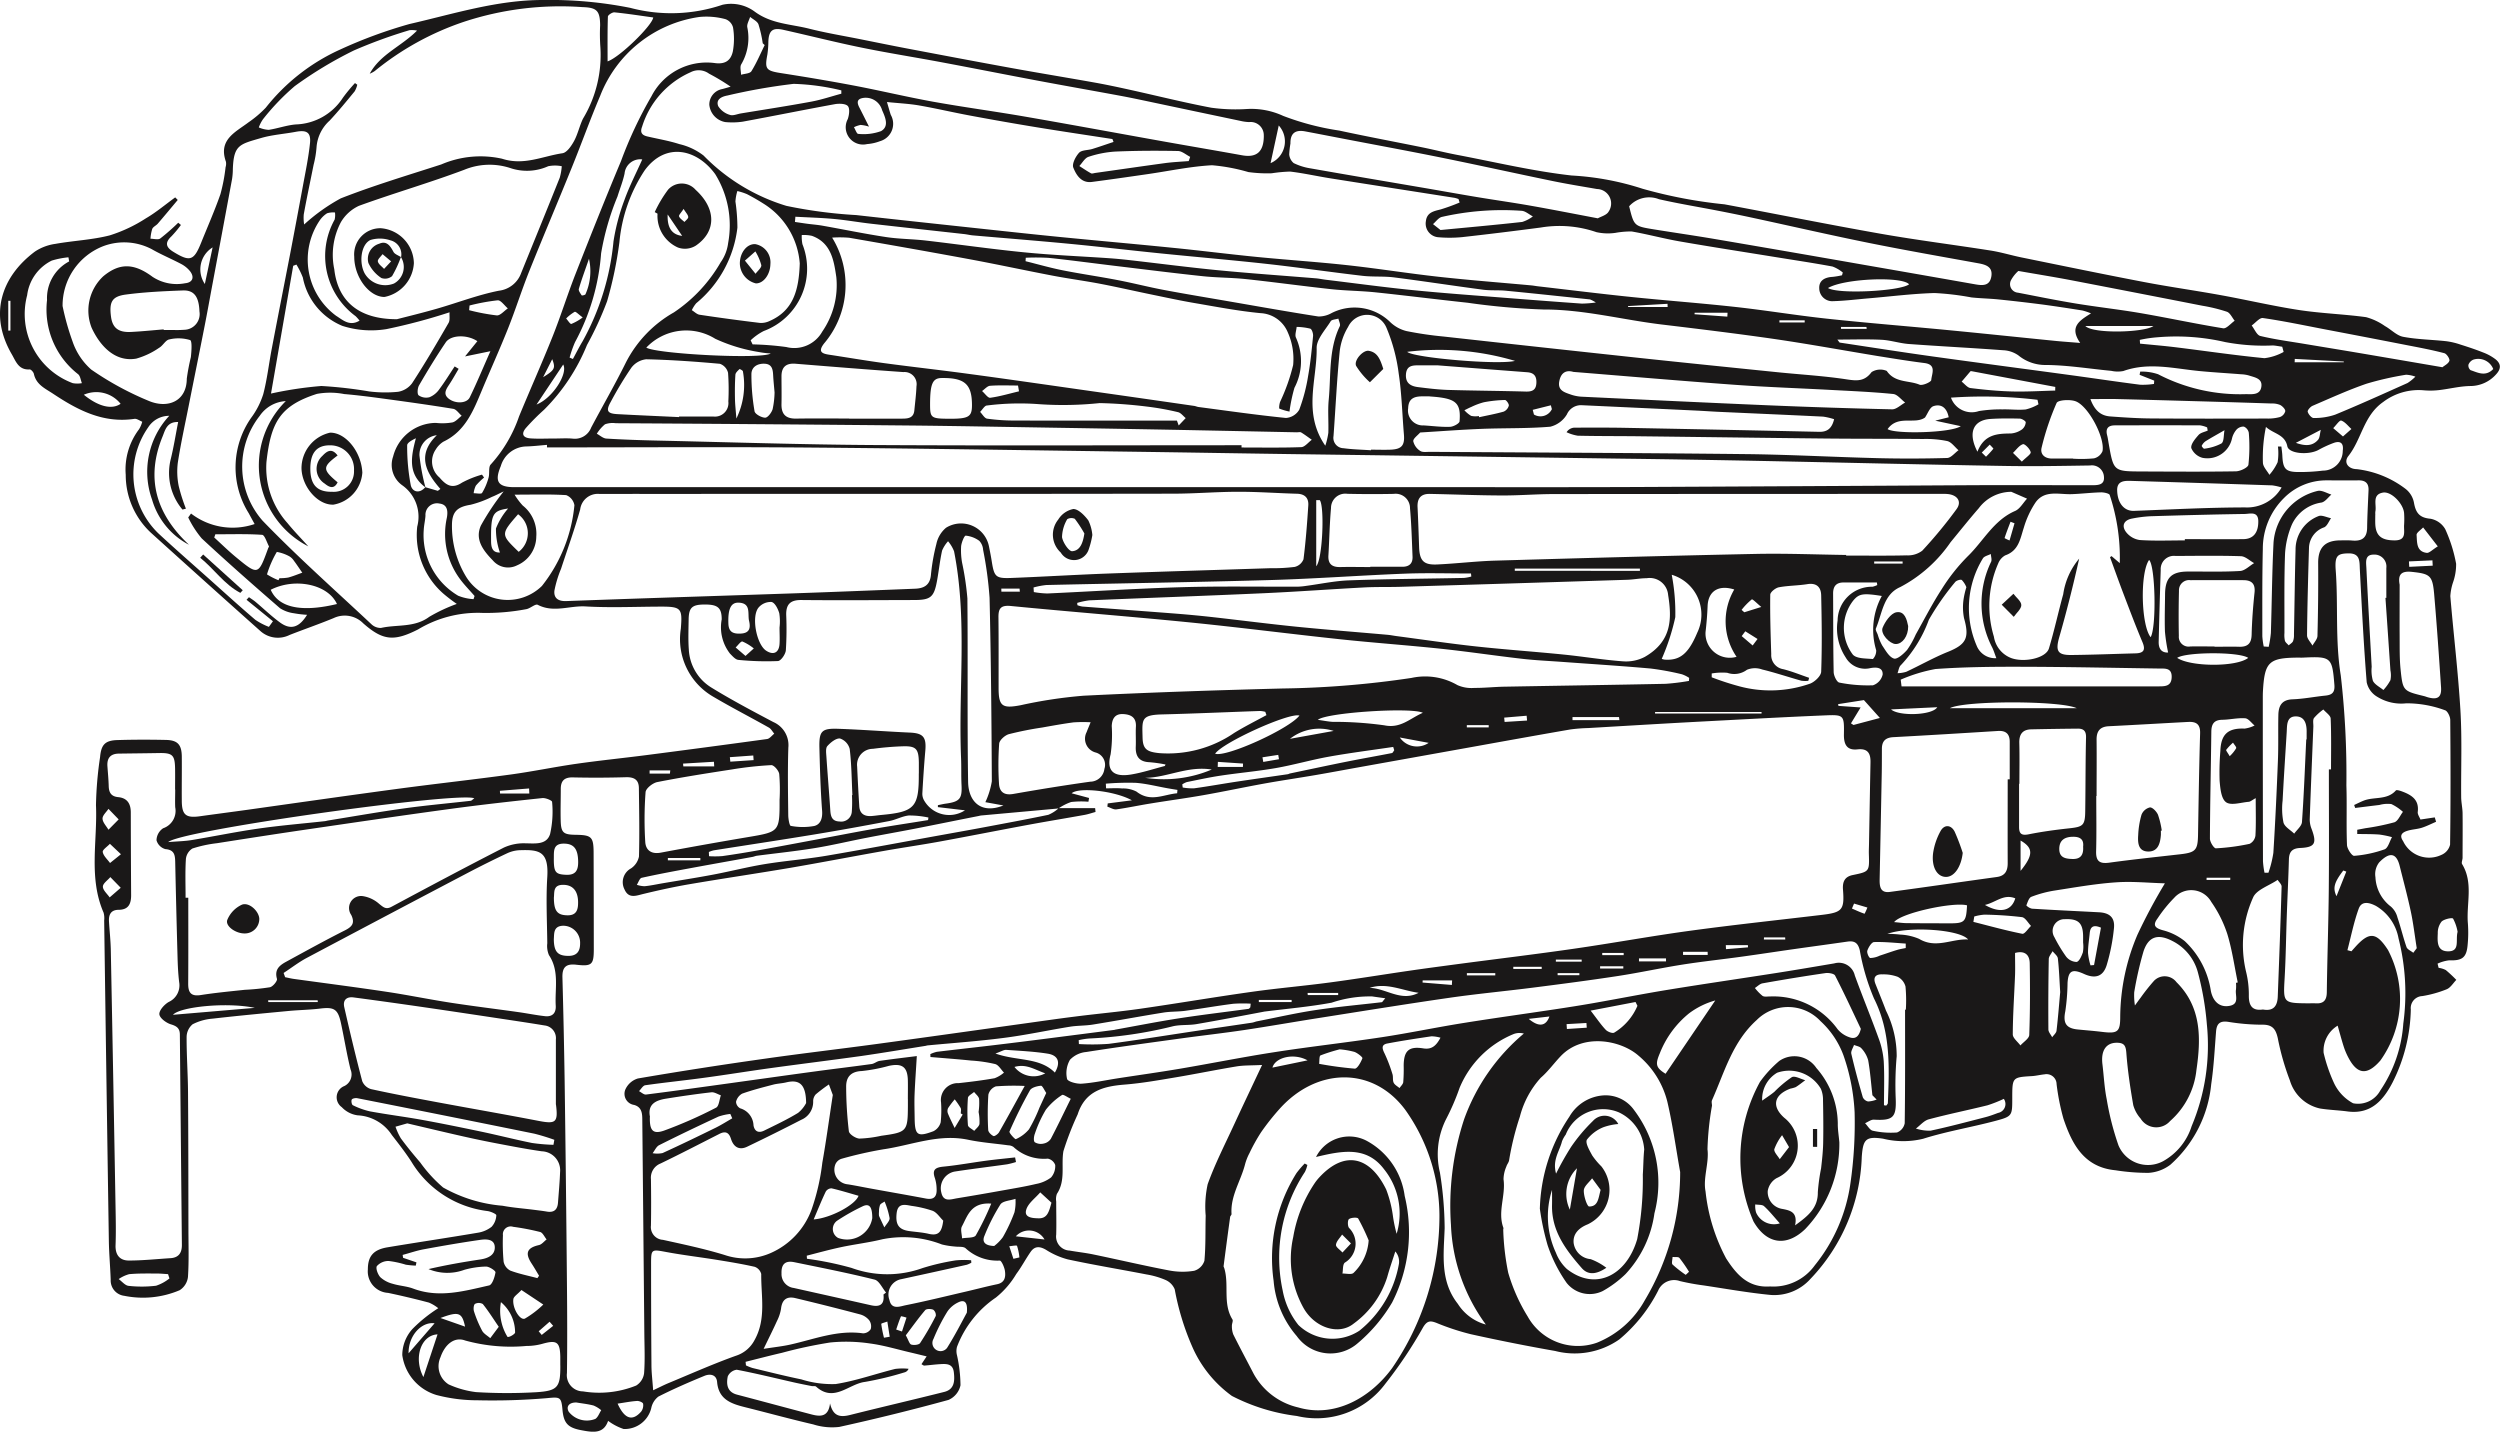 <svg id="Group_315" data-name="Group 315" xmlns="http://www.w3.org/2000/svg" xmlns:xlink="http://www.w3.org/1999/xlink" width="178.06" height="101.968" viewBox="0 0 178.06 101.968">
  <defs>
    <clipPath id="clip-path">
      <rect id="Rectangle_305" data-name="Rectangle 305" width="178.06" height="101.968" fill="none"/>
    </clipPath>
  </defs>
  <g id="Group_315-2" data-name="Group 315" clip-path="url(#clip-path)">
    <path id="Path_4205" data-name="Path 4205" d="M173.7,68.936a1.529,1.529,0,0,1,.5.156,9.7,9.7,0,0,1,.749.7c-.225.229-.411.554-.684.666a8.036,8.036,0,0,1-1.739.487.856.856,0,0,0-.818.952,12.04,12.04,0,0,1-1.308,5.215c-.66,1.264-1.545,2.27-3.195,2.05-.649-.087-1.308-.105-1.954-.208a2.881,2.881,0,0,1-2.156-2,18.06,18.06,0,0,1-.862-3.012c-.141-.63-.369-.964-1.083-.959a15.147,15.147,0,0,1-2.428-.2c-.59-.092-.837.106-.884.672-.1,1.252-.161,2.511-.345,3.752a8.8,8.8,0,0,1-2.91,5.749,2.857,2.857,0,0,1-1.563.58,14.966,14.966,0,0,1-2.35-.185c-2.238-.214-3.092-1.858-3.705-3.681a16.134,16.134,0,0,1-.487-2.456.718.718,0,0,0-.864-.694c-.287.028-.57.1-.856.122-1.434.086-1.434.081-1.437,1.558,0,1.261.011,1.311-1.189,1.631-1.712.457-3.474.745-5.161,1.277a5.99,5.99,0,0,1-2.852-.006c-1.243-.188-1.426.053-1.517,1.3a13.182,13.182,0,0,1-3.667,8.7A3.448,3.448,0,0,1,126.1,92.23c-1.588-.155-3.165-.437-4.745-.675a16.622,16.622,0,0,1-1.7-.31,1.236,1.236,0,0,0-1.555.679,11.033,11.033,0,0,1-2.769,3.477,5.557,5.557,0,0,1-4.565.821q-3.016-.531-6.008-1.194a17.3,17.3,0,0,1-2.45-.807c-.439-.169-.659-.156-.94.3a31.068,31.068,0,0,1-2.7,4.037,6.1,6.1,0,0,1-6.3,2.294,13.748,13.748,0,0,1-4.626-1.427,8.53,8.53,0,0,1-2.816-3.486,18.463,18.463,0,0,1-1.258-4.109,1.248,1.248,0,0,0-.649-.663,5.794,5.794,0,0,0-1.353-.395C79.8,90.41,77.918,90.1,76.055,89.7a5.506,5.506,0,0,1-1.56-.687c-.443-.258-.8-.269-1.092.153-.357.513-.647,1.075-1.021,1.574a6.194,6.194,0,0,1-1.45,1.676,7.414,7.414,0,0,0-2.771,3.512,1.183,1.183,0,0,0,0,.6,10.148,10.148,0,0,1,.249,2.137,1.473,1.473,0,0,1-.855,1.043q-3.863,1.059-7.778,1.923a4.426,4.426,0,0,1-1.854-.179c-1.632-.379-3.248-.824-4.874-1.23-.981-.245-1.867-.552-1.973-1.787-.046-.537-.5-.606-.9-.443-1.11.457-2.214.936-3.284,1.479a1.378,1.378,0,0,0-.508.826,1.953,1.953,0,0,1-1.966,1.483,3.966,3.966,0,0,1-1.107-.582c-.322.959-1.108.819-1.919.665-.94-.178-1.245-.491-1.331-1.458-.084-.95-.19-.907-1.167-.818a45.565,45.565,0,0,1-4.87.147,11.452,11.452,0,0,1-2.938-.376,3.458,3.458,0,0,1-2.434-2.841,2.791,2.791,0,0,1,.731-1.869,10.383,10.383,0,0,1,1.832-1.472,2.761,2.761,0,0,0-.666-.4q-1.444-.383-2.908-.692A1.532,1.532,0,0,1,26.2,90.416c0-.943.39-1.41,1.406-1.579,2.139-.357,4.285-.675,6.423-1.037a2.1,2.1,0,0,0,.984-.422,1.292,1.292,0,0,0,.337-.822c.007-.086-.4-.272-.632-.3A7.374,7.374,0,0,1,29.3,82.739c-.425-.659-.912-1.28-1.393-1.9a3.078,3.078,0,0,0-2.428-1.4,1.891,1.891,0,0,1-1.137-.583.861.861,0,0,1,.188-1.506.916.916,0,0,0,.437-1.18c-.27-1.09-.446-2.2-.683-3.3-.216-1-.486-1.157-1.475-1.036-.728.089-1.466.1-2.2.166-1.823.173-3.646.344-5.465.552a3.76,3.76,0,0,0-1.424.4,1.193,1.193,0,0,0-.428.9c-.007,1.311.091,2.623.1,3.935.025,3.232.023,6.463.029,9.7,0,1.151.043,2.3-.032,3.45a1.294,1.294,0,0,1-.593.957,6.674,6.674,0,0,1-3.937.4,1.1,1.1,0,0,1-.975-1.147c-.031-.917-.116-1.834-.131-2.751q-.175-11.42-.333-22.84A1.473,1.473,0,0,0,7.377,65c-1.08-2.487-.428-5.1-.541-7.654a26.161,26.161,0,0,1,.292-3.424c.078-.876.35-1.184,1.228-1.211,1.155-.035,2.312-.035,3.468-.01.829.018,1.116.34,1.124,1.181.01,1.051-.009,2.1,0,3.153.006,1.012.292,1.244,1.306,1.1,1.116-.156,2.233-.3,3.349-.456,3.56-.5,7.118-1.011,10.68-1.49,2.7-.363,5.414-.66,8.115-1.029,1.559-.213,3.1-.537,4.659-.76,1.635-.234,3.28-.4,4.919-.611q4.331-.559,8.657-1.152c.185-.026.343-.25.513-.381-.127-.148-.226-.345-.385-.435-1.323-.746-2.677-1.439-3.984-2.212a4.731,4.731,0,0,1-2.286-4.824c.116-1.447.05-1.583-1.432-1.579-1.787.005-3.578.089-5.358-.014-1.127-.066-2.27.473-3.4-.115-.176-.092-.547.278-.843.315a15.125,15.125,0,0,1-3.124.261,8.253,8.253,0,0,0-4.561,1.179c-1.709.866-2.5.8-3.9-.434a1.849,1.849,0,0,0-2.1-.379c-1.038.43-2.1.795-3.15,1.207a1.866,1.866,0,0,1-2.067-.271q-3.906-3.482-7.787-6.993a5.614,5.614,0,0,1-1.814-4.14A4.75,4.75,0,0,1,9.9,30.578a2,2,0,0,0,.231-.54c-.186-.073-.385-.231-.557-.205-2.222.329-4.031-.618-5.792-1.788-.571-.379-1.2-.645-1.369-1.413-.027-.128-.206-.326-.3-.32-.792.052-.98-.573-1.277-1.084-1.614-2.781-.8-5.476,1.654-7.312A3.493,3.493,0,0,1,3.94,17.37c1.288-.23,2.615-.283,3.876-.606a10.52,10.52,0,0,0,2.579-1.216c.734-.428,1.393-.988,2.084-1.489l.18.183c-.472.563-.941,1.129-1.42,1.686-.119.138-.329.222-.395.375a2.95,2.95,0,0,0-.127.7c.239,0,.546.094.7-.019a15.478,15.478,0,0,0,1.277-1.12l.192.16a8.23,8.23,0,0,1-.675.808c-.486.457-.393.781.143,1.109,1.172.719,1.453.636,1.967-.642.465-1.155.971-2.3,1.379-3.47a12.377,12.377,0,0,0,.366-1.919.833.833,0,0,0,.027-.389c-.561-1.572.67-2.1,1.61-2.81a7.742,7.742,0,0,0,1.228-1.043,14.2,14.2,0,0,1,5.34-4.159,33.488,33.488,0,0,1,4.9-1.8C32.306.991,35.388,0,38.658,0a29.335,29.335,0,0,1,6.23.559A11.358,11.358,0,0,0,51.457.34a2.828,2.828,0,0,1,2.273.471c1.2.9,2.6.9,3.914,1.235,1.186.3,2.4.5,3.6.74,1.13.226,2.258.458,3.39.673,2.472.469,4.944.939,7.42,1.389,1.98.36,3.966.684,5.947,1.039.847.152,1.69.334,2.53.52,1.912.423,3.813.9,5.737,1.264a12.621,12.621,0,0,0,2.571.091,5.414,5.414,0,0,1,2.551.491,18.882,18.882,0,0,0,4,1.047c1.964.425,3.94.794,5.909,1.194.82.167,1.631.374,2.452.53,2.726.518,5.439,1.168,8.189,1.476a19.755,19.755,0,0,1,5.054.945,33.789,33.789,0,0,0,5.835,1.109c3.7.69,7.4,1.439,11.106,2.092,2.607.459,5.237.788,7.852,1.2.741.117,1.465.341,2.2.491,2.9.591,5.8,1.192,8.707,1.748,1.828.35,3.673.608,5.5.941,1.857.337,3.7.772,5.562,1.057,1.578.241,3.184.29,4.766.507a4.264,4.264,0,0,1,1.342.633c.443.245.836.678,1.3.766,1.013.192,2.058.2,3.087.316a5.186,5.186,0,0,1,.987.235c.545.172,1.089.352,1.62.564a3.442,3.442,0,0,1,.884.486c.392.316.415.667.04,1.072a2.462,2.462,0,0,1-1.872.833c-.723.016-1.44.2-2.163.286a5.328,5.328,0,0,1-1.083.021,4.179,4.179,0,0,0-2.926.831c-1.395.972-1.528,2.646-2.477,3.847-.356.451-.02.928.6.935a7.087,7.087,0,0,1,3.459,1.395,1.624,1.624,0,0,1,.618,1.027c.13.7.4,1.042,1.162,1.109a1.528,1.528,0,0,1,1.06.744,10.417,10.417,0,0,1,.775,2.464,3.852,3.852,0,0,1-.223,1.333,3.8,3.8,0,0,0-.19.977c.229,2.716.559,5.425.72,8.144.121,2.042.035,4.1.053,6.143,0,.387.092.773.1,1.16.013,1.059,0,2.119,0,3.178,0,.155-.1.351-.032.458.818,1.349.288,2.824.411,4.235a8.963,8.963,0,0,1-.018,1.5c-.076.927-.388,1.151-1.319,1.116a2.764,2.764,0,0,0-.824.236l.075.3M30.292,34.7l.892.259.183-.135c-1.078-1.216-1.67-2.457-.254-3.827a1.4,1.4,0,0,0-1.238,1.444,14.909,14.909,0,0,0,.426,2.272c-1.265-.944-1.034-2.169-.679-3.5-.27.128-.626.321-.622.506a14.71,14.71,0,0,0,.256,2.838c.105.473.612.64,1.037.142M75.376,57.559H78l.028.272c-.259.07-.514.16-.776.208-1.341.242-2.686.462-4.026.71-2.106.39-4.206.808-6.313,1.193-1.313.24-2.635.429-3.95.662-2.214.392-4.422.819-6.639,1.2-2.4.408-4.805.761-7.2,1.17-1.105.188-2.2.43-3.293.694-.529.128-1.051.355-1.348-.315a1.115,1.115,0,0,1,.457-1.5,1.336,1.336,0,0,0,.57-.846c.046-1.625.013-3.253-.006-4.88-.007-.6-.347-.787-.929-.77q-1.885.056-3.773.013c-.618-.014-.864.251-.861.836,0,.736-.024,1.472-.006,2.207.021.9.178,1.033,1.081,1.045,1.123.016,1.26.151,1.264,1.286q.011,3.429.013,6.857c0,1.1-.13,1.241-1.248,1.111-.739-.085-1.006.182-.986.907q.1,3.66.157,7.32.1,7.274.165,14.548c.02,2.1.028,4.2,0,6.3A1.157,1.157,0,0,0,41.523,99.1a7.045,7.045,0,0,0,3.789-.416,1.211,1.211,0,0,0,.563-.88c.071-.94.026-1.89.017-2.835q-.07-7.6-.145-15.2c0-.462-.032-.919-.586-1.072a.8.8,0,0,1-.627-1.084,1.424,1.424,0,0,1,.9-.8Q49.96,76.04,54.51,75.4c2.621-.375,5.252-.679,7.875-1.035,3.509-.476,7.015-.973,10.523-1.46,1.218-.169,2.435-.347,3.655-.5,1.558-.2,3.123-.338,4.677-.562,2.641-.38,5.271-.83,7.913-1.2,1.842-.261,3.7-.419,5.543-.665,1.923-.257,3.838-.571,5.758-.85,1.219-.177,2.44-.337,3.661-.5,2.645-.349,5.294-.667,7.934-1.049,2.793-.4,5.572-.913,8.368-1.293,3.115-.424,6.242-.755,9.364-1.128,1.433-.171,1.595-.361,1.484-1.788-.042-.539.1-.925.693-1.046,1.192-.245,1.189-.251,1.15-1.495-.007-.236.006-.473.01-.709.035-1.943.067-3.885.106-5.828.013-.639-.2-1-.925-.919-.785.087-.98-.386-.968-1.078.023-1.357,0-1.4-1.35-1.343-3.065.128-6.128.3-9.191.46-2.565.138-5.129.294-7.694.444a11.218,11.218,0,0,0-1.255.1c-2.265.392-4.527.8-6.789,1.208l-8.179,1.468c-1.052.189-2.1.387-3.156.568-1.207.207-2.419.384-3.624.6-1.465.265-2.92.577-4.386.835-1.262.223-2.534.391-3.8.6-.8.13-1.592.3-2.394.412-.2.027-.428-.125-.643-.194l.027-.231,1.721-.221c-1.184-.664-3.786-.96-4.29-.5l1.24.333-.046.269a6.256,6.256,0,0,0-1.23.019,3.7,3.7,0,0,0-.906.461l-5.516.5a1.507,1.507,0,0,0-.154.033c-1.526.3-3.051.614-4.578.912-1.152.224-2.307.427-3.459.651-1.225.239-2.442.531-3.673.73-1.361.221-2.734.362-4.1.541-.1.014-.2.062-.3.08-1.48.27-2.962.532-4.442.806-1.157.215-2.315.429-3.463.685-.144.032-.23.325-.343.5a1.985,1.985,0,0,0,.548.1c.412-.04.82-.128,1.229-.2,1.232-.21,2.467-.4,3.7-.635s2.431-.543,3.659-.744c1.444-.236,2.909-.346,4.351-.59,2.782-.472,5.555-1,8.331-1.5.947-.172,1.895-.339,2.841-.517,1.551-.292,3.1-.577,4.647-.9a2.52,2.52,0,0,0,.725-.458m55.8-37.951.062-.216a2.532,2.532,0,0,0-.728-.426c-1.313-.245-2.635-.442-3.954-.656-2.3-.374-4.612-.73-6.912-1.13-1.154-.2-2.29-.511-3.444-.712a6.124,6.124,0,0,0-1.16.1,3.735,3.735,0,0,1-1.349-.051,8.083,8.083,0,0,0-3.957-.331c-1.87.246-3.742.478-5.616.686a9.338,9.338,0,0,1-1.653.01.975.975,0,0,1-.922-1.139c.073-.646.572-.72,1.07-.85a14.017,14.017,0,0,0,1.334-.486l-.079-.249a2.087,2.087,0,0,0-.284-.086c-2.948-.464-5.9-.921-8.845-1.389-.956-.152-1.9-.367-2.864-.481a10.544,10.544,0,0,0-1.312.122,9.8,9.8,0,0,1-1.665-.087,13.067,13.067,0,0,0-2.586-.485c-1.536.082-3.058.411-4.587.632-1.321.191-2.642.383-3.966.556-.757.1-1.115-.491-1.326-1.018-.107-.268.163-.794.413-1.062.191-.2.624-.17.941-.268.507-.156,1.007-.334,1.511-.5l-.079-.207c-1.785-.276-3.572-.54-5.354-.832q-2.4-.394-4.793-.841c-1.207-.224-2.4-.507-3.612-.718-.717-.125-1.45-.158-2.3-.245.14.474.2.7.274.918a1.286,1.286,0,0,1-.774,1.872,3.255,3.255,0,0,1-.918.205A1.232,1.232,0,0,1,60.383,8.48c.1-.293.16-.756,0-.93s-.624-.185-.929-.129c-2.186.4-4.365.842-6.55,1.244a5.134,5.134,0,0,1-1.258.028,1.385,1.385,0,0,1-1.126-1.233,1.122,1.122,0,0,1,.927-1.118c.2-.052.394-.112.591-.169A15.258,15.258,0,0,0,50.5,5.246a1.245,1.245,0,0,0-1.314-.1,6.264,6.264,0,0,0-3.453,3.876c-.155.4-.025.6.357.692.764.181,1.545.307,2.29.548a4.494,4.494,0,0,1,1.731.816,13.828,13.828,0,0,0,5.906,3.586,33.586,33.586,0,0,0,4.973.655c2.915.329,5.832.64,8.749.954,1.929.208,3.857.418,5.787.609,2.635.26,5.274.492,7.909.758,2.033.2,4.062.461,6.1.662,2.137.211,4.282.35,6.416.584,2.184.239,4.355.589,6.538.83s4.378.409,6.567.61c.157.014.312.046.469.064,2.208.255,4.415.53,6.626.759,2.476.256,4.96.438,7.433.711,2.179.24,4.345.6,6.525.836,2.886.31,5.78.539,8.67.818,2.555.247,5.108.516,7.662.771.484.048.969.08,1.72.141-.809-1.156-.035-1.6.77-2.106a4.552,4.552,0,0,0-.617-.207c-.957-.151-1.914-.3-2.874-.428q-1.55-.2-3.106-.359c-.64-.065-1.286-.074-1.926-.143a19.6,19.6,0,0,0-2.626-.312c-1.569.046-3.133.246-4.7.379-.836.071-1.671.177-2.508.2a.925.925,0,0,1-1-.911c-.026-.574.413-.791.952-.819a5.438,5.438,0,0,0,.654-.111M49.95,35.181v0c-2.416,0-4.832-.007-7.248,0a1.261,1.261,0,0,0-1.378,1.1c-.4,1.426-.905,2.823-1.365,4.233a8.039,8.039,0,0,0-.471,1.554c-.055.5.232.765.839.743,5.4-.2,10.8-.365,16.2-.55,2.883-.1,5.766-.216,8.648-.331.61-.024,1.048-.234,1.126-.946a14.172,14.172,0,0,1,.39-2.234,2.057,2.057,0,0,1,.688-1.16,2.025,2.025,0,0,1,3.063,1.343c.073.36.144.721.2,1.084.171,1.064.284,1.19,1.375,1.148,2.306-.089,4.609-.231,6.915-.316,3.854-.141,7.709-.254,11.563-.38a12.194,12.194,0,0,0,1.718-.091.9.9,0,0,0,.627-.544c.162-1.272.258-2.553.342-3.833.035-.529-.242-.82-.808-.835-1.389-.038-2.777-.142-4.166-.14-1.546,0-3.092.134-4.638.136q-13.464.023-26.927.011h-6.7m9.327-18.244a6.433,6.433,0,0,1-.58,7.539c-.431.566-.181.713.359.795,1.321.2,2.638.427,3.961.606,1.972.266,3.95.484,5.921.752,2.976.4,5.949.833,8.923,1.256q3.6.512,7.206,1.034c.1.015.2.064.3.077,2.074.273,4.146.572,6.227.781a1.19,1.19,0,0,0,.95-.587,12.257,12.257,0,0,0,.632-2.4c.169-.94.261-1.895.353-2.846.017-.176-.082-.487-.2-.528a4.406,4.406,0,0,0-.97-.125c-.02.263-.146.581-.042.779a4.079,4.079,0,0,1-.115,3.559,11.461,11.461,0,0,0-.353,1.694,4.461,4.461,0,0,1-.714-.208c-.047-.02-.009-.332.047-.487a13.567,13.567,0,0,0,.928-2.619,4.637,4.637,0,0,0-.385-2.337,2.216,2.216,0,0,0-1.946-1.361c-1.585-.153-3.157-.456-4.73-.725-1.028-.176-2.048-.4-3.071-.61-1.2-.248-2.4-.523-3.6-.753-1.126-.215-2.264-.365-3.389-.58-1.952-.373-3.9-.794-5.849-1.157-2.881-.535-5.768-1.043-8.656-1.545a8.027,8.027,0,0,0-1.209-.008M38.959,31.87l0-.184c-.5.039-.993.1-1.49.112a1.936,1.936,0,0,0-1.8,1.4c-.466,1.1-.2,1.5.968,1.5h68.948c3.571,0,7.143.006,10.714-.01q12.016-.056,24.032-.129c2.88-.014,5.759,0,8.639,0,.426,0,.943.005.881-.606a.857.857,0,0,0-.984-.8c-2.016.032-4.033.069-6.049.034-5.958-.1-11.914-.249-17.872-.367q-4.72-.094-9.442-.153-11.808-.166-23.616-.325c-3.2-.045-6.405-.1-9.608-.147-8.215-.112-16.43-.251-24.645-.319-6.224-.051-12.448-.01-18.672-.01m-17.3-15.878a13.179,13.179,0,0,1,2.611-1.861c2.34-.917,4.758-1.639,7.153-2.414a7.069,7.069,0,0,1,4.324-.41c1.563.51,2.89-.179,4.308-.388.316-.047.635-.518.824-.863.273-.5.39-1.084.64-1.6a8.775,8.775,0,0,0,1.239-5.082A12.978,12.978,0,0,1,42.744,1.8C42.732.776,42.52.539,41.5.508a21.971,21.971,0,0,0-8.454,1.043A20.2,20.2,0,0,0,26.69,5.06a1.786,1.786,0,0,1-.357.189c.755-1.391,2.246-1.937,3.371-3.069a1.772,1.772,0,0,0-.539-.03,34.964,34.964,0,0,0-3.958,1.443,28.39,28.39,0,0,0-4.214,2.541A16.527,16.527,0,0,0,18.726,8.5a2.429,2.429,0,0,0-.293.577,2.006,2.006,0,0,0,.709.171c.647-.1,1.278-.331,1.926-.385a4.143,4.143,0,0,0,3.353-1.9,11.65,11.65,0,0,1,.862-1.046l.163.117a1.639,1.639,0,0,1-.185.471c-.581.706-1.159,1.418-1.782,2.085a2.818,2.818,0,0,0-.935,1.915,7.154,7.154,0,0,1-.208,1.235c-.234,1.175-.487,2.347-.7,3.525a2.874,2.874,0,0,0,.027.724m80.86,70.579a13.069,13.069,0,0,0-2.439-7.529c-2.309-3.1-6.28-3.014-8.924-.086a16.963,16.963,0,0,0-1.347,1.7,13,13,0,0,0-.822,1.48,3.8,3.8,0,0,0-.311.786c-.3,1.188-1.054,2.256-.965,3.552,0,.067-.091.136-.1.209q-.24,1.746-.465,3.493c-.006.047.031.1.046.149.365,1.189-.125,2.515.584,3.656.065.1-.048.306-.039.461a1.59,1.59,0,0,0,.1.608c.472.945.971,1.877,1.458,2.815a4.869,4.869,0,0,0,3.169,2.382c2.555.749,5.107-.642,6.684-2.8a19.156,19.156,0,0,0,3.371-10.885M66.8,57.487c0-.046,0-.093,0-.139.19-.038.379-.085.571-.111.989-.137,1.162-.355,1.113-1.323-.031-.629-.006-1.261-.032-1.89-.207-4.919.467-9.868-.5-14.759a2.523,2.523,0,0,0-.428-.715,2.324,2.324,0,0,0-.424.664c-.157.715-.232,1.448-.364,2.168-.212,1.152-.455,1.351-1.619,1.354-2.679.006-5.359.028-8.037,0-.8-.01-1.1.316-1.083,1.066a23.494,23.494,0,0,1-.026,2.519c-.026.281-.352.75-.563.762A20.053,20.053,0,0,1,52.592,47c-.213-.018-.423-.271-.6-.449a3.05,3.05,0,0,1-.589-2.436c0-.827-.281-1.059-1.191-1.059s-1.152.2-1.164,1.073c-.01.709-.039,1.421.012,2.127a3.374,3.374,0,0,0,1.624,2.725c1.427.877,2.913,1.661,4.395,2.446a1.789,1.789,0,0,1,1.07,1.821c-.053,1.6-.024,3.195-.007,4.793,0,.274.084.769.181.782a4.552,4.552,0,0,0,1.671.007c.441-.108.6-.537.561-1.074-.112-1.49-.156-2.986-.193-4.481-.03-1.207.152-1.408,1.344-1.367,1.7.059,3.4.193,5.1.27.94.042,1.182.316,1.1,1.28-.09,1.018-.157,2.038-.213,3.058a.93.93,0,0,0,.136.512,2.056,2.056,0,0,0,2.9.686ZM13.222,63.94h.188c0,2.046.009,4.092-.006,6.138,0,.652.23.9.906.792,1.035-.162,2.081-.26,3.123-.372a16.619,16.619,0,0,0,1.794-.182c.212-.047.543-.453.5-.6-.186-.646.165-.946.624-1.2,1.4-.763,2.793-1.535,4.215-2.251.529-.266.725-.529.449-1.1A.858.858,0,0,1,25.8,63.82a2.272,2.272,0,0,1,1.213.564c.294.232.472.415.872.2,2.655-1.423,5.312-2.841,7.994-4.212a3.417,3.417,0,0,1,1.546-.308c.705.008,1.506.122,1.755-.661a7.246,7.246,0,0,0,.142-2.29c0-.1-.472-.3-.706-.27-2.187.233-4.375.476-6.555.773-3.4.462-6.787.961-10.179,1.457-2.146.314-4.29.647-6.433.984a8.984,8.984,0,0,0-1.746.378,1,1,0,0,0-.463.752c-.057.915-.022,1.835-.022,2.754M120.293,48.5l.016-.219a2.274,2.274,0,0,0-.516-.256,19.262,19.262,0,0,0-2.231-.41c-2.081-.185-4.167-.316-6.25-.469-.967-.071-1.938-.113-2.9-.223-1.923-.22-3.838-.51-5.762-.714-2.4-.254-4.8-.423-7.2-.678-3.568-.38-7.128-.841-10.7-1.2-4.249-.423-8.507-.754-12.756-1.17-.71-.069-.886.173-.88.8.017,1.68.009,3.361.01,5.042,0,1.306.264,1.473,1.557,1.228a33.257,33.257,0,0,1,4.5-.68c4.715-.234,9.435-.391,14.154-.514a67.85,67.85,0,0,0,9.2-.753,4.58,4.58,0,0,1,3.269.512,2.464,2.464,0,0,0,1.211.2c.707.005,1.414-.074,2.122-.087,3.832-.071,7.663-.125,11.495-.205a15.716,15.716,0,0,0,1.657-.205m11.2-8.97c0,.014,0,.027,0,.041,1.44,0,2.88.022,4.32-.015a1.684,1.684,0,0,0,1.1-.331,32.447,32.447,0,0,0,2.447-2.965c.387-.533.063-1-.623-1.071-.234-.023-.472-.011-.708-.011q-13.665,0-27.33.012c-1.257,0-2.514.108-3.771.1-1.7-.006-3.394-.078-5.091-.111-.628-.013-.9.32-.869.941.046.943.078,1.886.11,2.829.033.985.313,1.3,1.284,1.256,1.387-.063,2.77-.234,4.157-.274,6.186-.18,12.373-.35,18.561-.478,2.136-.044,4.275.046,6.413.075M13.436,38.789a5.289,5.289,0,0,1-2.607-3.209,5.853,5.853,0,0,1,1.226-5.964,1.766,1.766,0,0,0-1.494.812,5.853,5.853,0,0,0,.7,7.544c1.21,1.124,2.457,2.209,3.689,3.31,1.075.96,2.142,1.931,3.239,2.866a4.725,4.725,0,0,0,.962.5l.289-.4-1.881-1.529.173-.185c.158.112.326.215.474.339.582.489,1.131,1.022,1.744,1.468.747.544,1.357.367,1.921-.552a7.446,7.446,0,0,1-.933-.11,2.419,2.419,0,0,1-.994-.358c-1.881-1.631-3.752-3.277-5.576-4.972a7.074,7.074,0,0,1-.962-1.494l.2-.28a4.855,4.855,0,0,0,4.529.749c-.176-.324-.3-.544-.417-.766a6.156,6.156,0,0,1,.179-6.812,5.672,5.672,0,0,0,.851-1.665c.279-1.061.4-2.162.608-3.243.426-2.237.867-4.47,1.3-6.706q.463-2.419.909-4.84c.188-1.027.405-2.052.513-3.088.08-.774-.231-.963-1.011-.816-.823.155-1.673.209-2.472.442-1.531.447-1.95.485-2.011,2.214a4.824,4.824,0,0,1-.055.705q-.7,3.783-1.41,7.564c-.183.979-.358,1.96-.551,2.937-.374,1.9-.759,3.794-1.136,5.691-.265,1.335-.559,2.665-.767,4.009a5.128,5.128,0,0,0,.064,1.669,12.286,12.286,0,0,0,.513,1.61l-.245.065a4.041,4.041,0,0,1-.85-3.535c.22-.875.359-1.771.542-2.7-.806-.03-.926.584-1.106,1.021-1.226,2.99-.463,5.52,1.856,7.7M12.47,56.236h0c0-.5.008-1,0-1.5-.018-.97-.187-1.121-1.181-1.1-.941.017-1.883.026-2.824.039-.6.008-.855.321-.814.9.033.471.079.941.092,1.412s.181.741.679.789c.64.062.892.469.893,1.081q.006,2.954.024,5.909c0,.612-.19,1.028-.884,1.034-.556,0-.722.345-.693.833.04.68.117,1.359.13,2.04q.179,9.169.338,18.339c.016.893.034,1.787,0,2.678-.023.69.3,1.09.947,1.09.99,0,1.98-.106,2.971-.169.595-.038.812-.4.806-.949q-.074-7.482-.144-14.963c0-.44-.2-.612-.63-.739-.336-.1-.8-.441-.829-.716s.354-.7.66-.877a1.3,1.3,0,0,0,.75-1.411c-.073-.6-.1-1.2-.116-1.8q-.094-3.383-.166-6.767c-.011-.48-.056-.861-.7-.911a.91.91,0,0,1-.632-.63,1.056,1.056,0,0,1,.471-.855,1.31,1.31,0,0,0,.861-1.5c-.018-.419,0-.84,0-1.26M89.894,75.851c-.744.039-1.28.018-1.8.1-1.474.242-2.938.545-4.411.791-1.186.2-2.375.41-3.571.506-1.518.122-2.821.448-3.357,2.125a21.238,21.238,0,0,0-1.014,2.617c-.174,1,.172,2.087-.463,3.041a1.084,1.084,0,0,0-.051.542c0,.788.023,1.577,0,2.364a1,1,0,0,0,.949,1.133c.568.1,1.144.161,1.709.279,1.793.374,3.577.792,5.376,1.136a5.089,5.089,0,0,0,1.791.026,1.085,1.085,0,0,0,.731-.714c.1-1.064.061-2.141.091-3.212a7.455,7.455,0,0,1,.142-2.243c.521-1.45,1.23-2.833,1.877-4.236.621-1.346,1.26-2.684,2-4.259M21.95,38.909a6.457,6.457,0,0,1-1.594-10.34A2.4,2.4,0,0,0,18.5,29.617a5.848,5.848,0,0,0,.2,7.467c2.469,2.56,5.14,4.926,7.738,7.361a.953.953,0,0,0,.7.279c1.142-.258,2.388-.01,3.435-.791a11.586,11.586,0,0,1,1.962-.919A11.631,11.631,0,0,1,31.6,42.3a5.541,5.541,0,0,1-1.884-4.79,2.744,2.744,0,0,0-1.059-2.941A1.784,1.784,0,0,1,28,32.516a3.166,3.166,0,0,1,3.045-2.395,4.135,4.135,0,0,0,1.175-.034c.244-.055.443-.31.663-.475-.2-.17-.379-.456-.6-.493-1.624-.267-3.256-.493-4.887-.715-.959-.131-1.921-.256-2.885-.338a5.209,5.209,0,0,0-1.939-.012c-2.617.84-3.281,2.02-3.593,4.84a5.88,5.88,0,0,0,1.49,4.356c.468.575.989,1.107,1.485,1.658m54.768,4.038q.008.08.015.159a1.885,1.885,0,0,0,.349.095c2.247.173,4.5.336,6.742.511q1.254.1,2.505.239c2,.224,4,.484,6,.686,2.16.217,4.324.384,6.486.576.235.021.467.071.7.1,1.864.246,3.726.524,5.6.728,2.081.227,4.172.371,6.255.581,1.407.142,2.806.378,4.216.481a2.869,2.869,0,0,0,1.557-.315c1.94-1.115,1.935-2.717,1.663-4.418a1.314,1.314,0,0,0-1.518-1.187c-.471,0-.94.1-1.411.113q-8.063.259-16.127.5c-.84.026-1.682,0-2.52.041-2.409.127-4.815.307-7.224.416-4.14.187-8.283.333-12.424.507a5.177,5.177,0,0,0-.861.182M20.2,69.3l.108.3c.219.043.437.1.658.128,2.181.3,4.366.581,6.544.908,1.526.228,3.038.541,4.563.777,1.6.247,3.211.443,4.816.669.644.09,1.284.222,1.93.294.522.058.794-.222.763-.748-.071-1.209.274-2.469-.483-3.6a1.655,1.655,0,0,1-.119-.844c-.017-1.575-.1-3.154,0-4.723.112-1.859-.606-1.948-1.963-1.906a2.341,2.341,0,0,0-.9.221q-1.421.67-2.813,1.4-5.729,3.01-11.445,6.044c-.579.308-1.1.714-1.655,1.075M34.335,33.813l.143.2a4.656,4.656,0,0,0-.585.575,1.658,1.658,0,0,0-.157.541c.209,0,.543.075.6-.022a4.209,4.209,0,0,0,.461-1.085c.09-.309-.023-.764.16-.945a9.827,9.827,0,0,0,2.013-3.42c.786-1.906,1.629-3.789,2.392-5.7.589-1.476,1.061-3,1.642-4.479,1.051-2.68,2.117-5.356,3.229-8.011A29.659,29.659,0,0,1,46.4,6.855a4.418,4.418,0,0,1,4.468-2.369c.805.123,1.187-.193,1.329-.829a4.986,4.986,0,0,0,.013-1.7.861.861,0,0,0-.535-.591,5.2,5.2,0,0,0-1.868-.157,8.934,8.934,0,0,0-7.057,5.61c-.716,1.686-1.334,3.413-2.023,5.111-1,2.472-2.047,4.928-3.038,7.4-.535,1.337-.966,2.715-1.5,4.053-.589,1.481-1.248,2.935-1.864,4.406-.608,1.454-1.178,2.926-2.746,3.67a1.66,1.66,0,0,0-.545.559,1.5,1.5,0,0,0,.271,1.994c.447.525.886.844,1.6.364a7.09,7.09,0,0,1,1.424-.571M73.059,18.356l-.015.248c.884.219,1.761.473,2.653.65,1.3.259,2.622.445,3.928.7,1.1.211,2.187.494,3.288.7,1.515.287,3.037.536,4.557.8,2.14.37,4.278.753,6.423,1.087a1.854,1.854,0,0,0,.959-.249,3.621,3.621,0,0,1,4.183.667,2.566,2.566,0,0,0,1.139.621,25.228,25.228,0,0,0,2.646.389q6.959.772,13.92,1.521c3.286.352,6.574.685,9.862,1.021,1.644.168,3.3.26,4.93.51.736.113,1.268.151,1.769-.519a1.16,1.16,0,0,1,1.082-.083c.583.861,1.564.658,2.333.979.211.088.827-.191.836-.33.029-.432.409-1.1-.492-1.212-1.115-.14-2.225-.323-3.334-.5-2.424-.4-4.84-.843-7.27-1.2-2.7-.392-5.4-.718-8.111-1.045-2.808-.339-5.556-1.076-8.421-1.067a50.007,50.007,0,0,1-5.4-.482c-2.187-.233-4.368-.512-6.555-.74-1.043-.109-2.1-.112-3.138-.224-2.027-.219-4.046-.5-6.073-.717-1.042-.111-2.1-.1-3.139-.214-2.057-.218-4.109-.479-6.163-.726-1.585-.191-3.167-.405-4.753-.574a15.6,15.6,0,0,0-1.645-.009m46.608,65.108c-.3-1.669-.525-3.355-.912-5a6.265,6.265,0,0,0-2.06-3.284c-1.251-1.092-3.937-1.624-5.527.035-.484.505-.9,1.092-1.424,1.542a6.536,6.536,0,0,0-1.491,2.771,20.169,20.169,0,0,0-.772,3.135c-.036.149-.151.278-.193.427a2.358,2.358,0,0,0-.2.9c.167,1.157-.435,2.307-.01,3.458.016.044-.015.1-.01.156a17.8,17.8,0,0,0,.355,3.045,12.6,12.6,0,0,0,1.383,3.11,4.089,4.089,0,0,0,4.937,1.871,6.781,6.781,0,0,0,3.4-3.009,17.791,17.791,0,0,0,2.526-9.154m14.513-4.749.168.026c.039-.06.111-.119.113-.181.1-2.539.217-5.055-.99-7.452a15.777,15.777,0,0,1-1.011-3.428c-.129-.539-.383-.692-.882-.62-1.27.183-2.541.354-3.812.535-1.216.173-2.43.36-3.647.528-1.424.2-2.854.349-4.273.572-1.547.244-3.079.58-4.627.817-2.009.308-4.026.57-6.043.827-1.972.252-3.952.435-5.919.719-3.106.448-6.2.951-9.3,1.439-1.781.28-3.558.594-5.341.861-1.472.22-2.952.385-4.426.588-2.28.314-4.562.622-6.836.978a1.812,1.812,0,0,0-1.145.551,1.884,1.884,0,0,0-.21,1.362c.046.194.688.368,1.045.342.858-.061,1.706-.249,2.559-.381,1.474-.228,2.951-.433,4.421-.682,2.242-.38,4.474-.83,6.721-1.178,2.555-.4,5.126-.682,7.682-1.071,1.941-.295,3.865-.7,5.8-1.009,2.169-.349,4.346-.648,6.518-.976.928-.14,1.855-.285,2.779-.448,1.777-.312,3.548-.663,5.33-.953,2.559-.417,5.125-.789,7.686-1.19,1.372-.215,2.741-.45,4.11-.681a1.167,1.167,0,0,1,1.455.858c.543,1.5,1.152,2.968,1.692,4.465a5.916,5.916,0,0,1,.369,1.649c.058,1.041.017,2.087.017,3.131M28.273,22.735c.6-.157,1.718-.426,2.819-.741,1.483-.424,2.935-.99,4.441-1.288a1.923,1.923,0,0,0,1.594-1.281c.915-2.256,1.838-4.51,2.741-6.771a3.95,3.95,0,0,0,.143-.815,2.451,2.451,0,0,0-.964,0,3.7,3.7,0,0,1-2.7.131,4.726,4.726,0,0,0-3.27.118c-2.475.932-5.024,1.667-7.51,2.571a2.9,2.9,0,0,0-1.289,1.168,4.983,4.983,0,0,0-.469,3.352c.252,2.228,1.693,3.565,4.464,3.556m97.769,68.889a3.626,3.626,0,0,0,3.213-1.5,11.91,11.91,0,0,0,2.538-5.832,29.954,29.954,0,0,0,.3-5.07,14.387,14.387,0,0,0-.791-4.046,6.2,6.2,0,0,0-1.636-2.445,3.159,3.159,0,0,0-4.549-.078c-1.735,1.568-2.291,3.717-3.182,5.712-.048.108,0,.257,0,.388a20.771,20.771,0,0,0-.321,3.1c.123.98-.326,2.047-.139,3a13.043,13.043,0,0,0,1.467,4.776c.755,1.174,1.573,2.088,3.1,2M90.011,9.658a.934.934,0,0,0-1.036-.963,3.1,3.1,0,0,1-.622-.084q-3.068-.644-6.135-1.294c-.791-.166-1.581-.338-2.376-.486-1.954-.363-3.911-.706-5.864-1.073-2.317-.435-4.628-.895-6.945-1.329-1.9-.356-3.809-.656-5.7-1.044-1.861-.381-3.7-.849-5.557-1.264-.748-.167-1.014.059-1.05.821a6.728,6.728,0,0,1-.07.94c-.2,1.045-.1,1.159,1,1.33,1.73.271,3.459.559,5.18.886,1.87.356,3.722.8,5.595,1.141,2.188.394,4.394.688,6.584,1.068,3.323.576,6.639,1.192,9.959,1.785,1.829.327,3.661.636,5.489.968,1.024.186,1.555-.23,1.551-1.4M39.592,78.672c0-1.545,0-3.091,0-4.636a.908.908,0,0,0-.813-1c-1.058-.175-2.119-.333-3.18-.493-1.889-.284-3.777-.569-5.668-.843q-2.372-.344-4.749-.66c-.507-.067-.775.2-.661.7.4,1.76.818,3.518,1.278,5.263a.977.977,0,0,0,.628.568c1.561.343,3.134.638,4.706.932,2.4.447,4.8.862,7.2,1.326,1.254.243,1.429.13,1.265-1.162m-.137-47.44v.007c.446,0,.9-.033,1.338.008a1.243,1.243,0,0,0,1.307-.79c.82-1.548,1.7-3.067,2.474-4.636A8.592,8.592,0,0,1,48,22.249a10.725,10.725,0,0,0,3.332-3.572,3.017,3.017,0,0,0,.53-1.372,6.925,6.925,0,0,0-.921-4.9c-1.3-1.789-3.53-2.317-5.024-.271a11.1,11.1,0,0,0-1.8,5.12,28.022,28.022,0,0,1-.878,4.205,23.718,23.718,0,0,1-1.432,3.114,13.909,13.909,0,0,1-3.053,4.608,15.784,15.784,0,0,0-1.274,1.276c-.378.428-.253.728.316.768.548.038,1.1.008,1.653.008M59.318,77.994l-.28-.755a10.815,10.815,0,0,0-.938.708.729.729,0,0,0-.183.5,1.38,1.38,0,0,1-.85,1.31q-1.911.986-3.85,1.915c-.578.277-.973.012-1.153-.556-.149-.468-.4-.572-.827-.355-1.394.709-2.783,1.429-4.192,2.109a1.087,1.087,0,0,0-.682,1.115c.015,1.1.02,2.2,0,3.306a.91.91,0,0,0,.852,1.015c1.479.327,2.967.639,4.412,1.084a4.514,4.514,0,0,0,3.269-.146A5.426,5.426,0,0,0,57.8,86.159a15.618,15.618,0,0,0,.769-3.346c.27-1.518.475-3.047.746-4.819m91.664-37.88a14.185,14.185,0,0,0-.717-4.856c-.023-.107-.415-.2-.633-.19-.7.018-1.391.105-2.088.128-.9.029-1.91-.312-2.555.581a6.575,6.575,0,0,0-.84,1.8c-.261.8-.362,1.646-1.328,1.979a1.138,1.138,0,0,0-.494.567,7.545,7.545,0,0,0-.31,5.225,1.948,1.948,0,0,0,1.227,1.52c.919.341,2.481.017,2.693-.686.383-1.273.664-2.576,1.017-3.858a5.047,5.047,0,0,1,1.136-2.535c-.419,1.878-.885,3.736-1.414,5.576-.285.991-.138,1.3.864,1.287,1.521-.016,3.042-.077,4.563-.117.583-.015.73-.243.494-.8-.478-1.133-.911-2.285-1.349-3.434-.331-.868-.642-1.744-.961-2.616l.107-.077.588.5m-7.988,15.4h.149q0-1.337,0-2.675c0-.558-.272-.806-.838-.77-2.483.155-4.966.308-7.449.441-.558.03-.815.281-.817.825s0,1.1-.009,1.652q-.072,3.812-.151,7.623c-.011.516.034,1.016.727.923,2.542-.34,5.079-.713,7.62-1.063.593-.082.774-.442.773-.986-.007-1.989,0-3.979,0-5.969m30.417,2.708.094.314c-.342.146-.675.318-1.028.429-.323.1-.676.11-1,.209-.37.112-.622.306-.318.743a2.043,2.043,0,0,0,2.722.978,1.052,1.052,0,0,0,.622-.73c.044-2.96.037-5.921.012-8.881,0-.241-.2-.646-.376-.693a7.892,7.892,0,0,0-2.759-.493,3.242,3.242,0,0,1-2.057-.46,1.586,1.586,0,0,1-.76-1.042c-.213-2.664-.348-5.334-.486-8-.031-.6.049-1.2-.842-1.177-.755.017-.955.172-.878,1.2.186,2.492-.047,4.983.36,7.492a61.908,61.908,0,0,1,.4,7.826c.047,1.416-.013,2.836.043,4.252.011.278.355.786.509.772a8.445,8.445,0,0,0,2.167-.462c.25-.092.357-.568.53-.869a6.706,6.706,0,0,0-.9-.185c-.523-.039-1.05-.03-1.576-.041q0-.15,0-.3l.577-.11a16.665,16.665,0,0,0,2.062-.42c.259-.084.414-.487.616-.745a3.463,3.463,0,0,0-.824-.555,2.2,2.2,0,0,0-.853.064c-.575.068-1.15.142-1.725.213l-.072-.212c.234-.107.462-.226.7-.318.74-.281,1.65-.019,2.27-.716.053-.06.292.015.43.066.673.251,1.239.581,1.129,1.461-.022.175.127.371.191.544l1.017-.153M130.631,29.857a4.56,4.56,0,0,0-.779-.183c-2.462-.121-4.924-.226-7.386-.339-.55-.025-1.1-.066-1.649-.092q-4.085-.194-8.17-.383a1.091,1.091,0,0,0-1.045.652,1.912,1.912,0,0,1-1.184.88c-1.611.135-3.235.089-4.853.152-1.451.057-2.9.168-4.351.256-.026,0-.062,0-.075.017-.175.2-.5.422-.48.614a1.117,1.117,0,0,0,.495.685c.167.115.457.065.692.066,7.507.052,15.015.078,22.522.162,3.119.035,6.236.209,9.354.287q2.48.062,4.962-.011c.275-.008.54-.36.81-.552-.266-.227-.5-.577-.8-.653a7.462,7.462,0,0,0-1.719-.148c-2.3-.022-4.6-.009-6.9-.033-4.461-.046-8.923-.109-13.384-.161-1.438-.017-2.876-.006-4.314-.04a3.015,3.015,0,0,1-.8-.248.707.707,0,0,1,.531-.325c1.233-.006,2.467-.011,3.7.013q6.879.131,13.757.283c.545.012.9-.2,1.068-.9m18.7,26.839h-.029c0,1.311.026,2.624-.01,3.934-.02.723.257.908.946.813,1.686-.232,3.379-.407,5.069-.6,1.076-.126,1.226-.3,1.244-1.386.04-2.41.077-4.821.148-7.23.019-.654-.288-.837-.857-.806-1.883.1-3.766.212-5.65.306-.629.032-.873.355-.867.963.014,1.337,0,2.675,0,4.013m-60.9-24.989c0,.053,0,.107,0,.16,1.418,0,2.837.027,4.252-.025.257-.009.5-.341.753-.524-.25-.176-.494-.363-.755-.521-.078-.047-.206-.01-.311-.012q-4.314-.089-8.629-.176-4.524-.085-9.049-.157c-3.4-.055-6.8-.122-10.2-.154q-10.314-.1-20.629-.16a1.594,1.594,0,0,0-.77.077,2.76,2.76,0,0,0-.582.671c.226.12.447.331.679.345,1.23.076,2.462.117,3.694.144,5.113.115,10.226.285,15.34.316,8.735.052,17.471.014,26.206.014M46.518,99.022c.462-.217.758-.37,1.065-.5,1.607-.666,3.2-1.375,4.833-1.96a2.273,2.273,0,0,0,1.324-1.113c.846-1.505.461-3.128.478-4.709a.734.734,0,0,0-.467-.513c-.884-.2-1.783-.348-2.679-.493-1.2-.194-2.413-.337-3.609-.559-1.075-.2-1.092-.221-1.09.885,0,2.385.007,4.771.026,7.156,0,.54.07,1.079.121,1.8M32.024,22.242a41.119,41.119,0,0,1-4.506,1.2,6.74,6.74,0,0,1-3.132-.231,4.673,4.673,0,0,1-2.815-3.438,5.635,5.635,0,0,0-.459-.929l-.229.087-1.581,9.1a26.773,26.773,0,0,1,3.589-.539,31.157,31.157,0,0,1,3.418.389,9.2,9.2,0,0,0,2.041.025,1.567,1.567,0,0,0,1-.61c.913-1.4,1.763-2.851,2.6-4.3.114-.2.05-.5.069-.751M59.118,99.951c.212.935.724,1.005,1.427.829,2.235-.562,4.481-1.08,6.716-1.644.732-.185.744-.8.675-1.4-.073-.636-.554-.6-1.012-.573-.365.023-.729.073-1.094.1-.062,0-.129-.064-.2-.1L66,96.606c-.428-.1-.773-.189-1.118-.269-.969-.224-1.929-.518-2.911-.648a11.53,11.53,0,0,0-2.838-.072,32.3,32.3,0,0,0-3.436.735c-.867.2-1.729.427-2.593.642l.026.255a3.41,3.41,0,0,0,.467.186c1.157.278,2.312.571,3.477.81a7.262,7.262,0,0,0,2.444.333c1.432-.224,2.819-.724,4.234-1.076a4.091,4.091,0,0,1,.96-.011.432.432,0,0,1-.312.261,22.5,22.5,0,0,1-2.787.672c-1.156.137-2.208,1.492-3.488.336-.063-.057-.205-.018-.308-.038-.408-.08-.817-.16-1.223-.251-1.372-.311-2.737-.65-4.118-.913a.814.814,0,0,0-.641.474c-.113.554-.053,1.114.661,1.3,1.771.466,3.539.946,5.311,1.411.626.164,1.2.184,1.312-.794m54.687-84.4c.207-.121.619-.221.763-.473a1.029,1.029,0,0,0-.824-1.613c-1.056-.183-2.115-.354-3.165-.57-2.634-.544-5.26-1.126-7.9-1.662-2.254-.458-4.518-.874-6.777-1.308-.979-.188-1.957-.379-2.936-.564-.683-.129-1.066.105-1.056.854a6.94,6.94,0,0,0-.088.777.905.905,0,0,0,.317.625,4.144,4.144,0,0,0,1.191.375c2.709.478,5.422.936,8.134,1.4,1.257.216,2.512.443,3.77.652s2.52.386,3.776.608c1.544.272,3.083.576,4.791.9M55.526,56.932a13.074,13.074,0,0,0-.027-1.806c-.034-.243-.377-.638-.565-.63a25.356,25.356,0,0,0-2.8.306c-1.777.274-3.554.552-5.318.9-.326.064-.815.45-.836.719a26.148,26.148,0,0,0-.023,3.534c.033.6.431.9,1.105.774q3.079-.578,6.168-1.1c2.293-.385,2.3-.372,2.294-2.7m60.51-42.24c.349,1.412.348,1.418,1.763,1.648,1.447.235,2.9.442,4.345.689q5.337.91,10.669,1.846,3.9.678,7.8,1.367c.55.1,1.109.175,1.223-.566.1-.664-.383-.821-.922-.919-2.6-.473-5.212-.928-7.805-1.452-2.736-.553-5.457-1.18-8.186-1.769q-1.262-.273-2.529-.518c-1.41-.275-2.83-.506-4.229-.825a1.915,1.915,0,0,0-2.127.5M4.455,21.787a18.3,18.3,0,0,0,.712,2.533,4.666,4.666,0,0,0,1.328,2,21.738,21.738,0,0,0,4.133,2.247c1.352.551,2.671,0,2.676-1.6a15.612,15.612,0,0,1,.291-1.535c.045-.417.1-1.151-.056-1.211a2.832,2.832,0,0,0-1.488-.044c-.263.051-.442.439-.708.589a5.487,5.487,0,0,1-1.64.777c-1.589.274-2.643-1.034-3.177-2.2a3.338,3.338,0,0,1,.833-3.668c1.13-.937,2.156-.962,3.5.038a3.126,3.126,0,0,0,2.324.461c.552-.05.69-.449.328-.887A2.031,2.031,0,0,0,12.9,18.8c-.694-.366-1.423-.668-2.1-1.057a4.234,4.234,0,0,0-3.422-.219,4.539,4.539,0,0,0-2.921,4.261M165.873,54.8h.152c0-1.207.027-2.416-.025-3.621-.01-.222-.339-.431-.521-.646a3.71,3.71,0,0,0-.667.607c-.1.147-.038.408-.046.617-.089,2.2-.181,4.4-.258,6.6a1.819,1.819,0,0,0,.133.682c.386,1.025.242,1.31-.809,1.357-.571.026-.792.268-.807.818-.036,1.31-.1,2.619-.148,3.928-.054,1.519-.07,3.04-.158,4.558-.1,1.723-.1,1.746,1.655,1.761.184,0,.368-.009.551,0,.563.035.793-.21.8-.787.032-2.459.119-4.917.141-7.376.026-2.833.006-5.665.006-8.5M72.3,82.441l.063.323a5.609,5.609,0,0,1-.632.163c-1.242.176-2.488.325-3.727.515a1.211,1.211,0,0,0-.964,1.474c.147.728.673.505,1.123.431q1.665-.274,3.325-.574c.772-.138,1.547-.266,2.31-.448a2.492,2.492,0,0,0,1.065-.464,1.231,1.231,0,0,0,.293-.886.706.706,0,0,0-.527-.452,3.188,3.188,0,0,1-2.451-.836.689.689,0,0,0-.37-.113c-.958-.132-1.928-.2-2.872-.4-2.1-.435-4.034.4-6.037.687a28.486,28.486,0,0,0-2.965.673.71.71,0,0,0-.428.376,1.047,1.047,0,0,0,.887,1.444c.567.091,1.13.209,1.7.312,1.286.234,2.574.457,3.858.7.58.111.783-.161.759-.681a2.712,2.712,0,0,0-.122-.772c-.22-.622.052-.768.627-.823,1.012-.1,2.014-.287,3.023-.421.688-.092,1.379-.157,2.069-.234M29,80.012l-.83.236a4.305,4.305,0,0,0,.379.829c.435.591.9,1.16,1.381,1.718a10.02,10.02,0,0,0,1.63,1.783,10.314,10.314,0,0,0,4.234,1.3c.734.139,1.484.193,2.227.288.312.04.625.076.936.129.5.085.748-.143.785-.628.055-.732.123-1.463.15-2.2A1.354,1.354,0,0,0,38.586,82c-1.057-.151-2.107-.353-3.157-.553q-1.263-.24-2.516-.525c-1.291-.292-2.578-.6-3.912-.913m123.055-8.393c.222-.3.3-.42.391-.532a14.1,14.1,0,0,1,.972-1.228,1.054,1.054,0,0,1,1.6.1c1.795,1.782,1.747,4.02,1.419,6.261a5.625,5.625,0,0,1-1.875,3.629,1.308,1.308,0,0,1-2.1-.178,2.4,2.4,0,0,1-.524-.956c-.212-1.228-.4-2.465-.491-3.707-.037-.5-.135-.725-.647-.736-.791-.017-1.181.548-1.055,1.545.1.822.137,1.657.3,2.466a19.806,19.806,0,0,0,.839,3.294,2.278,2.278,0,0,0,3.174,1.134,4.357,4.357,0,0,0,2.039-2.5,14.829,14.829,0,0,0,1.084-7.244,20.754,20.754,0,0,0-.636-3.694,3.515,3.515,0,0,0-1.837-2.258c-1.019-.522-1.692-.311-2.042.756a24.967,24.967,0,0,0-.659,2.9,4.609,4.609,0,0,0,.049.945m-63.006.141q.014-.135.028-.269a9.893,9.893,0,0,0-1.248.008c-1.139.146-2.27.344-3.408.5-.519.07-1.052.044-1.568.128-1.674.27-3.342.582-5.016.853-.54.088-1.1.066-1.639.154-1.582.256-3.153.6-4.741.8-1.786.233-3.586.357-5.38.529-.052,0-.1.025-.154.033-1.52.242-3.037.5-4.56.72-2.153.3-4.311.566-6.465.863-1.608.222-3.21.485-4.818.7-1.373.187-2.753.326-4.124.522-.165.024-.3.275-.445.421.167.085.345.262.5.242,2-.253,4-.533,5.992-.809,2.039-.282,4.077-.571,6.117-.847,1.319-.179,2.641-.335,3.959-.518.2-.028.381-.2.581-.225.9-.131,1.808-.236,2.637-.341-.063,1.063-.127,1.912-.16,2.762-.021.551,0,1.1.006,1.654.014,1.224.192,1.367,1.336.936A1,1,0,0,0,67,79.931a8.115,8.115,0,0,0,.025-1.413,1.205,1.205,0,0,1,1.26-1.373c.854-.093,1.709-.2,2.554-.349a2.247,2.247,0,0,0,.668-.4c-.207-.211-.38-.541-.627-.609a10.058,10.058,0,0,0-1.706-.249c-.967-.1-1.937-.17-2.905-.253q0-.1-.008-.206a2.257,2.257,0,0,1,.468-.165c1.3-.158,2.6-.3,3.9-.454q2.014-.241,4.025-.5,2.35-.3,4.7-.605c.026,0,.051-.014.076-.019,1.512-.271,3.019-.571,4.536-.806,1.65-.255,3.309-.45,4.963-.676.042-.006.076-.063.114-.1M154.2,62.915c-1.161-.031-2.332-.154-3.488-.071-1.461.1-2.913.357-4.363.583a8.146,8.146,0,0,0-1.667.447c-.178.069-.268.391-.358.614a.8.8,0,0,0,.4.232c1.589.1,3.18.171,4.77.256.769.041,1.149.38,1.07,1.143a13.9,13.9,0,0,1-.515,2.613c-.252.827-.818,1-1.62.635-.844-.381-1.116-.229-1.17.64a14.816,14.816,0,0,1-.161,2.027c-.166.816.041,1.2.864,1.287.574.058,1.151.1,1.723.17,1.148.143,1.33.022,1.326-1.1a15.153,15.153,0,0,1,1.225-5.813,39.693,39.693,0,0,1,1.96-3.667M56.651,15.438l-.032.37c.291.043.582.089.873.128.362.048.727.074,1.086.138,1.51.268,3.013.58,4.528.81.931.142,1.883.139,2.82.247,2.343.271,4.679.61,7.026.841,2,.2,4.018.279,6.027.418.5.034.993.083,1.488.139,2.1.239,4.2.515,6.3.719,2.314.224,4.634.384,6.952.575.235.02.467.071.7.1,2.073.251,4.143.534,6.22.742,2.235.224,4.477.38,6.717.559q2.652.211,5.306.4a7.886,7.886,0,0,0,1-.079,2.206,2.206,0,0,0-.411-.218c-2-.212-4-.426-6-.621-.548-.053-1.106,0-1.65-.076-2.1-.277-4.184-.6-6.28-.869-.752-.1-1.524-.029-2.277-.116-2.262-.263-4.517-.594-6.78-.845-2.526-.28-5.06-.494-7.588-.751-2.164-.219-4.324-.476-6.489-.683-2.293-.219-4.59-.4-6.885-.6-.209-.018-.414-.07-.623-.094-2.209-.246-4.419-.485-6.627-.737-.883-.1-1.76-.258-2.644-.339-.918-.085-1.841-.109-2.762-.16m41,16.63c0-.013,0-.026,0-.039.472,0,.945.018,1.416,0,.782-.038,1-.313.929-1.1-.121-1.434-.153-2.88-.367-4.3a12.4,12.4,0,0,0-.882-3.3,1.494,1.494,0,0,0-2.724-.044,4.318,4.318,0,0,0-.6,1.752c-.2,2-.292,4.019-.44,6.028a.737.737,0,0,0,.714.861c.646.089,1.3.1,1.954.146m63.59,13.976.349.023a7.722,7.722,0,0,0,.156-.988c.069-2.15.082-4.3.19-6.451a4.09,4.09,0,0,1,3.161-3.669c.3-.051.638.169.958.264-.229.2-.431.5-.692.567a2.761,2.761,0,0,0-2.125,1.578,6.3,6.3,0,0,0-.482,2.046c-.071,1.888-.038,3.781-.044,5.671a1.9,1.9,0,0,0,.033.547c.038.126.177.222.27.332.106-.1.25-.174.307-.294a1.165,1.165,0,0,0,.068-.464c.039-2.02.059-4.041.114-6.061a2.545,2.545,0,0,1,1.632-2.386c.232-.1.593.091.895.148-.158.222-.269.542-.484.647a1.593,1.593,0,0,0-1.085,1.413c-.062,2.095-.121,4.19-.14,6.285,0,.242.252.485.387.728.124-.23.349-.458.355-.691.044-1.728.063-3.458.05-5.187-.008-1.077.464-1.6,1.554-1.616.289,0,.579-.014.866.011.665.057,1.056-.166,1.067-.9.013-.891.061-1.781.1-2.671.023-.5-.213-.72-.706-.715-.761.008-1.523,0-2.285,0a4.242,4.242,0,0,0-3.038,1.266,5.07,5.07,0,0,0-1.5,3.617c-.048,2.074-.034,4.149-.035,6.223a5.109,5.109,0,0,0,.1.728M56.961,18.753a5.491,5.491,0,0,0-2.531-4.217c-.4-.256-.807-.492-1.227-.708a4.259,4.259,0,0,0-.686-.221,3.317,3.317,0,0,0-.137.747,12.924,12.924,0,0,1,.141,1.86,8.2,8.2,0,0,1-2.928,5.379,2.135,2.135,0,0,0-.318.5c.186.112.361.3.559.325q2.139.322,4.287.581a1.388,1.388,0,0,0,.681-.131c1.7-.739,2.1-2.2,2.16-4.115m55.1,7.736c-.478-.143-.873.011-1,.649-.137.662.346.8.8.958a2.831,2.831,0,0,0,.766.157c4.424.211,8.847.425,13.272.612q4.429.188,8.861.289c.307.007.62-.314.931-.483-.282-.212-.549-.579-.849-.609-1.459-.146-2.927-.208-4.392-.287-2.278-.124-4.559-.2-6.834-.364-3.816-.276-7.628-.606-11.545-.922M35.874,35c-.385.181-.6.3-.832.388a7.525,7.525,0,0,1-1.52.562c-.923.148-1.318.467-1.331,1.413a6.931,6.931,0,0,0,1.026,3.744,3.48,3.48,0,0,0,5.38.628,10.912,10.912,0,0,0,2.315-5.751.944.944,0,0,0-.585-.719c-1.164-.073-2.334-.034-3.677-.034a4.816,4.816,0,0,0,.586.78,2.562,2.562,0,0,1,.96,2.209,2.24,2.24,0,0,1-1.364,2.043,1.417,1.417,0,0,1-1.726-.343c-.688-.707-1.3-1.492-.854-2.491A17.792,17.792,0,0,1,35.874,35M69.168,89.761c.005.058.01.116.015.174a1.707,1.707,0,0,1-.325.147q-2.328.519-4.66,1.025a1.111,1.111,0,0,0-.847,1.488c.152.715.755.449,1.159.368,1.435-.288,2.857-.64,4.284-.971.741-.172,1.477-.368,2.221-.523.565-.117.623-.533.559-.96-.04-.266-.252-.731-.367-.725a3.332,3.332,0,0,1-2.433-.878c-.167-.143-.5-.086-.762-.123a5.793,5.793,0,0,1-.926-.147,7.594,7.594,0,0,0-4.238-.371c-.966.239-1.962.353-2.936.561-.823.175-1.635.4-2.452.609l.015.219a22.921,22.921,0,0,1,3.175.652,7.4,7.4,0,0,0,5.052.013,16.15,16.15,0,0,1,2.354-.548,6.235,6.235,0,0,1,1.111-.011m74.658-33.933h-.019c0,1.024,0,2.049,0,3.073,0,.487.177.624.684.523.956-.191,1.927-.323,2.9-.428s1.113-.21,1.128-1.2c.026-1.759.016-3.519.058-5.277.011-.469-.189-.625-.592-.622q-1.654.015-3.308.051c-.624.014-.869.352-.853.968.026.971.007,1.943.007,2.915M60.482,29.81v.007h3.782c.421,0,.807-.05.859-.585.056-.574.13-1.149.152-1.725a.863.863,0,0,0-.929-1.006c-2.563-.178-5.124-.387-7.685-.594-.664-.054-1,.227-1,.892s.015,1.314,0,1.97c-.019.726.3,1.058,1.039,1.046,1.26-.021,2.522-.006,3.782-.006m9.7,27.323a5.672,5.672,0,0,0,.46-1.484c-.021-4.357-.059-8.714-.161-13.069a27.059,27.059,0,0,0-.461-3.424,1.019,1.019,0,0,0-.271-.634,1.958,1.958,0,0,0-.966-.37c-.1-.006-.3.483-.328.759a4.933,4.933,0,0,0,.07,1.173,20.215,20.215,0,0,1,.377,2.541c.042,4.355-.017,8.711.051,13.066.022,1.384.9,2.32,2.515,1.678l-1.286-.234M48.364,29.706c0-.013,0-.026,0-.04.813,0,1.626,0,2.438,0a.961.961,0,0,0,1.073-1.071,16.388,16.388,0,0,0-.02-2.042.91.91,0,0,0-.58-.642c-1.745-.158-3.5-.282-5.248-.322a1.53,1.53,0,0,0-1.064.608,25.84,25.84,0,0,0-1.457,2.414c-.365.642-.259.845.461.885,1.464.081,2.929.142,4.393.211M97.6,40.384c0-.006,0-.011,0-.017.761,0,1.522,0,2.283,0,.49,0,.743-.236.724-.719-.047-1.151-.079-2.305-.181-3.452a1.022,1.022,0,0,0-1.156-1.02q-1.652.033-3.306-.005A1.016,1.016,0,0,0,94.8,36.185c-.1,1.121-.118,2.25-.185,3.375-.037.625.273.842.855.828.708-.017,1.417,0,2.125,0M77.68,51.442a10.4,10.4,0,0,0-1.217.008c-.747.1-1.49.234-2.233.367a23.891,23.891,0,0,0-2.375.473c-.282.081-.669.426-.69.677a21.316,21.316,0,0,0-.013,2.83c.029.595.353.867,1.012.752,1.823-.32,3.651-.617,5.484-.874a1.025,1.025,0,0,0,1.011-.908.909.909,0,0,0-.63-1.173,1.015,1.015,0,0,1-.632-1.455c.06-.168.133-.33.283-.7m44.235-3.478q0,.14,0,.279a19.773,19.773,0,0,0,1.991.648,8.512,8.512,0,0,0,5.025-.2c.332-.131.77-.549.781-.848.066-1.81.04-3.624,0-5.435-.012-.581-.322-.907-.986-.8s-1.365.1-2.032.225c-.238.046-.606.341-.609.528-.021,1.411.025,2.823.07,4.235A1.014,1.014,0,0,0,127,47.66c.63.155,1.235.407,1.852.616l-.055.213a1.908,1.908,0,0,1-.5-.006c-.932-.262-1.851-.571-2.79-.8a1.5,1.5,0,0,0-1.083.022,1.5,1.5,0,0,1-1.4.214,4.409,4.409,0,0,0-1.118.05m-82,49.279c0-.21,0-.42,0-.63-.024-1.039-.254-1.191-1.253-.913a4.273,4.273,0,0,1-1.16.16,12.22,12.22,0,0,1-4.362-.389c-.76-.284-1.437.261-1.756,1.188a1.534,1.534,0,0,0,.577,1.938,6.683,6.683,0,0,0,1.952.55,35.977,35.977,0,0,0,4.313.006c1.523-.1,1.7-.366,1.692-1.909M157.24,30.662l-.04-.221a1.9,1.9,0,0,0-.5-.145c-2.022-.009-4.045-.006-6.067,0-.471,0-.68.216-.556.7.052.2.08.412.116.619.345,1.953.345,1.957,2.355,1.965,2.232.009,4.465.027,6.7-.01.315-.005.864-.268.894-.471a11.917,11.917,0,0,0,.026-2.275.6.6,0,0,0-.352-.44.677.677,0,0,0-.527.22,1.519,1.519,0,0,0-.316.62,1.793,1.793,0,0,1-2.1,1.385,1.205,1.205,0,0,1-.8-.694c-.051-.275.277-.661.515-.932.148-.169.436-.216.662-.318m4.038,31.494.279,0a7.851,7.851,0,0,0,.351-1.417c.137-2.195.239-4.392.325-6.589.042-1.074.008-2.152.031-3.227.014-.645.234-1.09,1.012-1.118s1.56-.186,2.342-.265c.478-.049.679-.232.637-.76-.155-1.963-.227-2.043-2.216-1.946-.131.006-.262,0-.393,0-2.06.019-2.364.312-2.48,2.392-.009.157-.01.315-.01.472q0,5.825.012,11.65a5.929,5.929,0,0,0,.108.8M143.252,35.029a2.9,2.9,0,0,0-2.315,1.168c-.688.789-1.339,1.611-2.007,2.419a9.984,9.984,0,0,1-3.592,3.2c-1.206.523-1.279,1.885-1.729,2.944-.046.108.075.292.129.436a3.717,3.717,0,0,0,.326.786c.238.349.488.816.831.923.232.073.689-.333.939-.619a6.278,6.278,0,0,0,.612-1.091c.613-1.089,1.182-2.205,1.862-3.251a13.313,13.313,0,0,1,1.844-2.325c1.115-1.079,1.841-2.561,3.371-3.226.346-.15.571-.577.852-.876l-1.123-.489m14.476,11.022v.015c.577,0,1.155-.017,1.731,0,.624.024.9-.228.912-.874.025-.994.1-1.989.205-2.977.07-.636-.209-.888-.783-.892-1.259-.009-2.518,0-3.777,0a.722.722,0,0,0-.821.753q-.04,1.611-.009,3.224a.694.694,0,0,0,.81.746c.577-.016,1.154,0,1.731,0m-5.336-19.346.043-.231a3.606,3.606,0,0,1,1.275.187,12.659,12.659,0,0,0,6.282,1.417c.444.009.987.064,1.072-.53s-.479-.661-.891-.8a2.337,2.337,0,0,0-.543-.084c-.993-.079-1.988-.135-2.98-.231-1.806-.174-3.607-.649-5.42,0a2.12,2.12,0,0,1-.856-.014c-1.541-.147-3.079-.4-4.621-.418a3.021,3.021,0,0,1-2-.687,2.03,2.03,0,0,0-1.069-.362c-2.242-.167-4.489-.28-6.731-.445-.647-.048-1.284-.265-1.93-.3-1.022-.052-2.049-.014-3.159-.014.117.144.142.208.177.214,2.2.332,4.39.677,6.589.984,3.3.46,6.6.891,9.892,1.339,1.636.223,3.27.469,4.908.678a5.2,5.2,0,0,0,.986-.057l.017-.236-1.044-.414m14.8,40.981.292.078c.085-.1.17-.193.256-.289,1.01-1.127,1.517-1.082,2.348.2a7.541,7.541,0,0,1-.543,7.868c-.949,1.093-1.665,1.011-2.315-.274a4.905,4.905,0,0,1-.3-.725c-.154-.484-.284-.976-.429-1.483a2.084,2.084,0,0,0-1,1.934,11.336,11.336,0,0,0,.729,2.13,3.159,3.159,0,0,0,1.371,1.464,1.8,1.8,0,0,0,1.936-.907,9.666,9.666,0,0,0,1.639-4.766,15.936,15.936,0,0,0-.342-6.087,3.369,3.369,0,0,0-1.614-2.3c-.433-.222-1-.394-1.219.2-.347.957-.545,1.969-.805,2.958M135.376,48.41l.06.476h1.9l16.383,0c.46,0,.932.01.956-.643.025-.7-.486-.621-.928-.628-3.226-.047-6.452-.117-9.678-.125-2.071-.006-4.147.011-6.211.16a11.357,11.357,0,0,0-2.486.759M143.754,19.3a2.434,2.434,0,0,0-.525.662.611.611,0,0,0,.5.884c1.363.263,2.723.542,4.092.767,1.55.255,3.115.426,4.663.693,1.956.338,3.9.759,5.857,1.076.239.039.546-.347.821-.536-.18-.221-.319-.556-.55-.641a11.543,11.543,0,0,0-1.754-.43q-4.668-.917-9.339-1.816c-1.181-.226-2.37-.417-3.768-.661m27.161,22.335c0,1.254-.007,2.507,0,3.761.006.759-.011,1.522.066,2.275.159,1.547.182,1.544,1.687,1.914.076.019.149.05.224.072.721.213,1.02.017.972-.7-.148-2.217-.3-4.436-.492-6.649-.117-1.314-.284-1.435-1.573-1.574-.744-.081-1.022.163-.887.9m-11.65,28.369.122-.027c-.237-1.147-.4-2.319-.738-3.434a8.627,8.627,0,0,0-1.146-2.3,1.629,1.629,0,0,0-2.642-.293,9.748,9.748,0,0,0-1.177,1.454c-.358.478-.222.692.366.854a4.134,4.134,0,0,1,1.57.782,6.115,6.115,0,0,1,1.853,3.548c.162.764.639,1.193,1.346,1.053s.37-.745.443-1.162a2.759,2.759,0,0,0,0-.471M105.827,94.337a12.816,12.816,0,0,1-2.484-7.1,19.792,19.792,0,0,1,.933-7.506,14.246,14.246,0,0,1,4.259-6.116,1.173,1.173,0,0,0-.743.04,7.079,7.079,0,0,0-3.832,3.82,16.756,16.756,0,0,1-.977,2.261,5.561,5.561,0,0,0-.426,3.776,25.841,25.841,0,0,1,.337,3.964c-.064,1.884-.346,3.759.942,5.394a3.428,3.428,0,0,0,1.993,1.47M29.659,89.918l-.046.225a6.526,6.526,0,0,1-.708-.066,6.941,6.941,0,0,0-1.225-.265,1.11,1.11,0,0,0-.836.362c-.1.156.068.61.251.8a2.053,2.053,0,0,0,.879.463c.474.147.991.168,1.452.341,1.84.693,3.63.177,5.411-.225.222-.05.4-.593.453-.93.017-.109-.436-.413-.674-.413a6.232,6.232,0,0,0-1.537.229,3.5,3.5,0,0,1-2.56-.05c1.232-.286,2.458-.5,3.689-.685.55-.081,1.046-.31,1.033-.872-.015-.6-.618-.584-1.045-.523-1.344.192-2.683.425-4.018.671-.506.093-1,.268-1.5.4l.033.207.946.322M53.464,24.241l.139.287a21.129,21.129,0,0,1,2.4.189,2.285,2.285,0,0,0,2.563-1.1,5.816,5.816,0,0,0,1-3.881c-.171-1.166-.362-2.445-1.74-2.939a2.74,2.74,0,0,0-.721-.057,2.7,2.7,0,0,0,.048.655A4.732,4.732,0,0,1,54.4,23.575a3.947,3.947,0,0,0-.939.666m11.2,54.049c0-.446.009-.891,0-1.337-.022-.961-.4-1.243-1.36-1.036a11.74,11.74,0,0,1-1.923.366c-.782.034-1.118.431-1.111,1.122a27.759,27.759,0,0,0,.192,3.165c.027.213.482.511.752.525a8.517,8.517,0,0,0,1.553-.2c1.838-.252,1.892-.311,1.9-2.134q0-.236,0-.472M161.175,71.9c.755.139,1.031-.258,1.056-.916.1-2.615.2-5.229.274-7.844,0-.155-.183-.315-.282-.473-.6.414-1.519.7-1.752,1.265a8.24,8.24,0,0,0-.5,5.267,6.764,6.764,0,0,1,.2,1.713c-.005.738.263,1.1,1.006.988m1.329-37.18a4,4,0,0,0-.665-.15q-5.024-.169-10.048-.319c-.484-.015-1.019-.009-1,.683.027.93.515,1.477,1.2,1.452,2.643-.1,5.286-.242,7.928-.245a2.839,2.839,0,0,0,2.584-1.421M65.444,55.09c0-.263,0-.525,0-.788-.016-.972-.2-1.179-1.156-1.147-.707.024-1.415.085-2.116.179A1.132,1.132,0,0,0,61.05,54.6q.062,1.415.151,2.828c.034.526.364.725.858.694.236-.015.469-.055.7-.076,2.4-.22,2.695-.55,2.681-2.955M90.2,50.932,90.12,50.7a1.834,1.834,0,0,0-.367-.061c-2.331.081-4.661.186-6.992.245-1.51.038-1.411.365-1.383,1.646.018.839.321,1.021,1.181,1.11A8.323,8.323,0,0,0,87.908,52.2c.744-.458,1.529-.848,2.3-1.269m83.752-24.775c.143-.121.429-.255.495-.459.044-.135-.194-.5-.363-.542-.855-.226-1.728-.39-2.6-.559q-2.923-.572-5.848-1.128c-1.488-.285-2.972-.6-4.47-.816-.235-.035-.531.344-.8.531.2.259.365.685.615.746,1.012.246,2.05.382,3.08.554,1.265.212,2.532.418,3.8.632,1.98.336,3.958.676,6.09,1.041m-162.3-2.69,0,.038c.236,0,.471,0,.707,0a7.311,7.311,0,0,0,.785-.017,1.119,1.119,0,0,0,1.055-1.3c-.039-1.051-.374-1.527-1.18-1.5-1.357.052-2.719.113-4.062.292-.993.132-1.189.526-1.061,1.552.1.81.513,1.154,1.408,1.112.783-.037,1.564-.12,2.346-.183m72.17,6.5.124.344.5-.526c-.181-.146-.343-.375-.547-.422a19.375,19.375,0,0,0-2.236-.4,33.047,33.047,0,0,0-3.347-.246,24.925,24.925,0,0,1-4.3.078,18.487,18.487,0,0,0-3.728.094c-.163,0-.324.3-.486.456.166.168.314.454.5.481a13.791,13.791,0,0,0,1.958.133c3.855.011,7.71.005,11.566.005m71.782,8.519V38.4c1.387,0,2.774.011,4.161,0,.711-.008,1.073-.453,1.071-1.26,0-.753-.586-.539-.973-.533-2.224.034-4.448.093-6.672.161a8.986,8.986,0,0,0-1.324.162c-.573.1-.8.483-.458.955a1.507,1.507,0,0,0,.974.577c1.069.074,2.147.027,3.221.027m-82,3.349.02.332a6.231,6.231,0,0,0,.963.1c3.195-.146,6.387-.356,9.583-.448,2.75-.079,5.5-.027,8.255-.037a4.962,4.962,0,0,0,.624-.061c1.007-.133,2.01-.352,3.02-.388,2.727-.1,5.456-.116,8.185-.173a3.036,3.036,0,0,0,.529-.1l-.022-.216c-1.568,0-3.138-.05-4.7.011-3.163.123-6.321.359-9.484.452-5.35.156-10.7.234-16.053.357a5.47,5.47,0,0,0-.917.175m75.27-13.42c.314.849.768,1.192,1.421,1.239.966.07,1.934.136,2.9.143,2.751.02,5.5.013,8.252.007a3.181,3.181,0,0,0,.929-.108.613.613,0,0,0,.379-.417c.005-.146-.2-.351-.355-.438a1.419,1.419,0,0,0-.61-.109q-2.826-.093-5.652-.171c-1.78-.051-3.561-.1-5.341-.144-.6-.014-1.21,0-1.924,0M54.391,96.071c.779-.123,1.361-.183,1.927-.311,1.7-.384,3.348-1.049,5.15-.794a.661.661,0,0,0,.549-.3.74.74,0,0,0-.111-.633,1.271,1.271,0,0,0-.64-.414q-2.305-.611-4.625-1.164c-.6-.142-.942.109-1.012.756a3.032,3.032,0,0,1-.294.885c-.264.586-.554,1.16-.944,1.97M160.664,56.844c-.278.153-.383.255-.5.264-.55.045-1.256.283-1.61.033s-.419-.99-.464-1.528a18.287,18.287,0,0,1,.053-2.119c.04-1.2.544-1.649,1.727-1.6a2.275,2.275,0,0,0,.71-.22c-.223-.181-.436-.5-.671-.515-.54-.039-1.09.1-1.637.107-.583.012-.765.306-.772.845-.03,2.541-.09,5.082-.1,7.622,0,.241.29.7.428.688a15.174,15.174,0,0,0,2.4-.32.771.771,0,0,0,.413-.585c.048-.83.02-1.664.02-2.669m-28.125,16.43c-.6-1.268-1.191-2.545-1.833-3.793-.074-.144-.467-.207-.693-.175-1.5.218-2.987.464-4.475.728-.195.035-.364.218-.544.332a3.292,3.292,0,0,0,.544.562c.133.086.356.038.539.041a5.649,5.649,0,0,1,4.806,2.33,1.862,1.862,0,0,0,.818.567c.44.171.705-.027.839-.591M147.649,32.66v.01a9.311,9.311,0,0,0,1.493-.024.875.875,0,0,0,.608-.516c.184-.964-1.02-3.241-1.934-3.555-.4-.139-1.238-.088-1.336.126a18.747,18.747,0,0,0-1.066,3.171c-.122.472.207.789.737.788h1.5m-45.218-6.64c-.6,0-.966,0-1.333,0-.461,0-.917-.007-.962.642-.044.627.34.844.854.909.7.088,1.406.175,2.111.2,1.855.056,3.712.065,5.568.118.445.013.72-.1.754-.575s-.13-.761-.641-.8c-2.194-.166-4.387-.338-6.351-.49m37.621,15.8a1.592,1.592,0,0,0-.326-.513c-.082-.061-.39.034-.475.148a18.652,18.652,0,0,0-1.872,2.683,9.4,9.4,0,0,1-1.992,3.231c-.14.122-.163.379-.24.574a2.277,2.277,0,0,0,.625-.1c.992-.464,1.949-1.01,2.962-1.419,1.308-.528,1.549-.995,1.15-2.4a4.011,4.011,0,0,1-.04-1.294,5.791,5.791,0,0,1,.208-.913M34,24.3c-.726-.485-1.887-.457-2.254.087-.672.995-1.3,2.024-1.9,3.061-.111.191-.144.611-.029.708a.936.936,0,0,0,.775.135,1.57,1.57,0,0,0,.692-.56c.393-.524.734-1.086,1.1-1.633l.283.172c-.224.375-.434.759-.675,1.123-.229.347-.454.685-.012,1.019.475.358,1.264.327,1.477-.108.488-1,.911-2.023,1.472-3.29l-1.807.372L34,24.3M4.925,18.62l-.05-.294a6.012,6.012,0,0,0-1.19.235,3.189,3.189,0,0,0-1.751,2.468,5.25,5.25,0,0,0,3.245,6.26,1.767,1.767,0,0,0,.654,0c-.087-.216-.112-.507-.27-.637a5.834,5.834,0,0,1-2.213-5.278A2.954,2.954,0,0,1,4.925,18.62m58,73.579.184-.137c-.271-.319-.49-.842-.82-.924-1.892-.473-3.808-.848-5.719-1.24-.624-.128-.932.125-.907.8a.994.994,0,0,0,.873,1.036c1.834.411,3.668.818,5.5,1.232.641.145.97-.06.888-.765m72.761-20.287h.057a10.731,10.731,0,0,0-.025-1.65,1.092,1.092,0,0,0-.552-.69,2.891,2.891,0,0,0-1.079-.175c-.472-.023-.705.183-.508.682.25.633.51,1.263.75,1.9a7.3,7.3,0,0,1,.762,3.251,22.993,22.993,0,0,0-.071,2.984c.058,1.362-.169,1.61-1.549,1.531-.206-.012-.422.163-.633.252.185.187.345.5.559.538a5.892,5.892,0,0,0,1.716.123.881.881,0,0,0,.549-.656c.039-2.7.025-5.394.025-8.091m34.206-29.333.072,0q0-1.061,0-2.121a.85.85,0,0,0-.909-.957c-.638,0-.531.554-.512.946.113,2.348.249,4.7.378,7.043a2.712,2.712,0,0,0,.087,1c.137.274.489.441.747.655a3.352,3.352,0,0,0,.5-.7,1.749,1.749,0,0,0,0-.7q-.174-2.583-.354-5.165M57.415,78.56c-.012-1.323-.47-1.7-1.421-1.468-.3.073-.624.081-.926.16-.742.195-1.488.384-2.21.642a.913.913,0,0,0-.434.579.56.56,0,0,0,.295.466,1.318,1.318,0,0,1,.949,1.214c.077.441.366.565.752.376.817-.4,1.646-.791,2.421-1.264a2.221,2.221,0,0,0,.574-.7m106.845-25.9h.028c0-.157,0-.315,0-.473.014-.568-.1-1.157-.758-1.167-.689-.01-.631.641-.662,1.131-.1,1.621-.209,3.243-.291,4.865a4.986,4.986,0,0,0,.061,1.563c.087.311.5.531.764.792.192-.275.532-.539.553-.826.139-1.96.211-3.924.305-5.887M59.923,6.676l0-.239a16.338,16.338,0,0,0-3.4-.464,42.022,42.022,0,0,0-4.713.83c-.437.08-.834.289-.656.758a1.462,1.462,0,0,0,.831.621c.212.081.509-.054.767-.1,1.675-.277,3.355-.533,5.024-.842.727-.134,1.435-.376,2.151-.568M98.661,71.1c-.392-.055-.66-.09-.927-.13a8.5,8.5,0,0,0-2.89.445c-1.576.293-3.18.43-4.773.632-.026,0-.052.009-.078.014-1.588.3-3.174.606-4.765.879-.54.093-1.107.034-1.642.144a30.226,30.226,0,0,1-5.985.881,5.084,5.084,0,0,0-.772.119q.007.139.015.278a16.358,16.358,0,0,0,2.116-.014c2.143-.282,4.278-.63,6.416-.949,1.265-.189,2.531-.37,3.795-.56.128-.019.25-.079.377-.1,1.389-.273,2.771-.591,4.169-.8,1.559-.236,3.132-.373,4.7-.559.037,0,.067-.071.245-.275m63.579-39.3.248,0c.023.215.058.43.068.646.043.953.236,1.167,1.168,1.168a13.117,13.117,0,0,0,1.724-.1,1.405,1.405,0,0,0,1.411-1.411c.072-.492-.121-.735-.614-.572a7.866,7.866,0,0,0-1.134.52c-.721.375-2.1.252-2.2-.272-.172-.853-.982-.879-1.522-1.377a10.593,10.593,0,0,0-.216,2.554c.012.292.3.573.462.858a3.671,3.671,0,0,0,.586-.9,4.032,4.032,0,0,0,.023-1.11M33.781,56.859c-1.074-.494-20.912,2.268-21.8,3.118.667-.055,1.172-.062,1.665-.143,1.591-.262,3.172-.593,4.768-.82,1.57-.224,3.153-.355,4.73-.528.078-.009.153-.036.23-.048,1.811-.292,3.618-.612,5.434-.865,1.567-.218,3.145-.357,4.718-.537.065-.007.122-.082.256-.177m-.054-14.185.072-.226c-.369-.429-.775-.832-1.1-1.292a5.375,5.375,0,0,1-.876-4.265c.089-.469.06-.965-.538-1.028a.82.82,0,0,0-.982.865c-.021.339-.107.674-.123,1.013a5.012,5.012,0,0,0,2.452,4.689,3.421,3.421,0,0,0,1.1.244M25.611,22.837a3.613,3.613,0,0,0-.282-.317,5.317,5.317,0,0,1-1.494-6.879,1.447,1.447,0,0,0,.024-.507,1.474,1.474,0,0,0-.562.056,1.836,1.836,0,0,0-.508.484,4.977,4.977,0,0,0,1.15,6.818c.447.273.954.786,1.672.343m92.745,24.092a.906.906,0,0,0,.225.057c1.077.07,1.683-.437,2.3-1.912a2.96,2.96,0,0,0-1.814-4.135,14.411,14.411,0,0,1,.255,3.018,15.677,15.677,0,0,1-.966,2.971m36.066-.453a12.771,12.771,0,0,1-.226-1.488c-.03-.891,0-1.784.009-2.677.014-1.163.458-1.6,1.643-1.6,1.234-.007,2.47.033,3.7-.04.344-.02.67-.365,1-.56-.314-.172-.623-.483-.942-.493-1.547-.05-3.1-.024-4.645-.017a.943.943,0,0,0-1.066,1q-.085,2.554-.145,5.109c-.011.468.176.787.669.771m-20.714-4.808-.026-.184q-1.186,0-2.373,0c-.532,0-.748.282-.745.793.011,1.863,0,3.726.04,5.588.006.263.221.716.4.749a10.4,10.4,0,0,0,2.4.194,1.056,1.056,0,0,0,.69-.767c.022-.517-.452-.535-.878-.457a1.594,1.594,0,0,1-1.757-.762,3.747,3.747,0,0,1-.574-2.626,2.437,2.437,0,0,1,2.483-2.407,1.686,1.686,0,0,0,.337-.119M60.68,56.631h.031c-.053-1.1-.06-2.2-.191-3.285a1.064,1.064,0,0,0-.691-.747c-.284-.032-.67.279-.9.539-.136.154-.086.5-.069.758.085,1.277.194,2.552.278,3.828.029.439.129.772.658.786a.757.757,0,0,0,.874-.706,9.586,9.586,0,0,0,.01-1.174m111.45,10.9c-.15-.944-.246-1.781-.421-2.6-.233-1.092-.524-2.17-.794-3.254-.221-.888-.682-1.054-1.458-.255a1.357,1.357,0,0,0-.269,1.054,2.777,2.777,0,0,0,1.093,2.09,1.526,1.526,0,0,1,.478.788c.236.691.4,1.407.642,2.1.061.172.317.274.483.409l.246-.328M94.393,31.748a5.263,5.263,0,0,0,.216-.919c.027-.785-.047-1.577.028-2.356.168-1.757-.018-3.57.788-5.237.065-.134-.063-.36-.1-.544-.188.06-.469.062-.548.189-.382.619-1.012,1.276-1,1.911.037,2.261-1.008,4.609.618,6.956m39.639,10.7c-1.34-.214-1.625-.163-2.028.314a3.162,3.162,0,0,0-.038,3.864c.276.3.936.265,1.427.314a.874.874,0,0,0,.236-.624,5.027,5.027,0,0,1,.4-3.868m-88-17.691c.708.453,8.26.848,8.862.418a6.145,6.145,0,0,1-.834-.1,11.844,11.844,0,0,1-3.119-.947,3.913,3.913,0,0,0-4.909.632m.258,54.73c-.039,1.014.189,1.319,1.009,1.036A31.65,31.65,0,0,0,51,78.894c.209-.1.234-.577.344-.88-.226-.077-.463-.24-.677-.216-1.086.124-2.168.282-3.247.456-.7.114-1.28.381-1.138,1.23m-6.862,2.05.062-.352a14.738,14.738,0,0,0-1.425-.437q-6.3-1.281-12.612-2.527c-.126-.025-.35.018-.392.1-.052.1,0,.365.078.4a5.389,5.389,0,0,0,1.219.438c1.247.229,2.506.387,3.753.613,1.4.255,2.8.543,4.2.837,1.2.253,2.381.557,3.58.8a13.218,13.218,0,0,0,1.543.132m6.314-70.184a1.118,1.118,0,0,0-1.256,1.008c-.117.556-.338,1.09-.505,1.636a18.79,18.79,0,0,0-1.166,4.046,15.721,15.721,0,0,1-1.857,6.325,8.086,8.086,0,0,0-.387,1.1l.236.1c.229-.421.442-.851.69-1.261a18.151,18.151,0,0,0,2.2-7.114,14.836,14.836,0,0,1,.772-2.928c.354-.994.845-1.939,1.275-2.905m38.921.116.107-.305c-.291-.146-.58-.411-.874-.417-1.484-.029-2.971-.024-4.453.04a7.464,7.464,0,0,0-1.914.374c-.262.083-.439.429-.655.656.276.175.545.362.832.518.076.041.2-.011.308-.026,1.654-.233,3.306-.474,4.962-.7.559-.075,1.125-.1,1.688-.144M82.967,54.55l.047-.1a10.2,10.2,0,0,0-1.135-.162c-.743-.026-1.014-.419-.985-1.116.019-.47-.016-.943.01-1.413.036-.667-.356-.874-.921-.9-.583-.026-.778.352-.8.85a9.766,9.766,0,0,1-.081,2.022c-.295,1.1.128,1.653,1.468,1.431.811-.135,1.6-.4,2.4-.607M162.65,25.068l-.1-.372c-.222-.031-.442-.078-.665-.092a14.648,14.648,0,0,1-3.4-.24,15.489,15.489,0,0,0-4.752-.347,9,9,0,0,0-1.329.191l.019.268c.852.085,1.705.155,2.555.26,2.1.259,4.2.57,6.31.775a3.738,3.738,0,0,0,1.361-.444M67.659,29.826c1.334,0,1.572-.143,1.569-.97,0-1.5-.522-1.956-2.17-1.931-.632.01-.808.407-.814,1.842,0,1.011.052,1.054,1.415,1.058M84.207,55.87l.03.22a3.951,3.951,0,0,0,.821.056c1-.137,1.991-.317,2.988-.468,1.226-.185,2.453-.356,3.68-.536.051-.007.1-.041.148-.052,1.354-.283,2.706-.574,4.062-.845,1.065-.213,2.136-.4,3.2-.608.066-.013.111-.129.166-.2L99.23,53.2c-1.525.227-3.055.42-4.572.692-1.268.227-2.512.589-3.781.812-1.3.227-2.611.341-3.913.536-.816.122-1.624.3-2.433.462a1.362,1.362,0,0,0-.324.164M38.276,91.031l.118-.167c-.173-.286-.338-.578-.522-.858-.5-.756-.34-1.132.516-1.327.2-.046.363-.264.543-.4-.152-.184-.273-.481-.462-.532a17.026,17.026,0,0,0-1.924-.369.556.556,0,0,0-.724.6,14.677,14.677,0,0,0,.048,1.882.919.919,0,0,0,.479.638c.622.233,1.282.364,1.928.535m133.76-64.206a2.252,2.252,0,0,0-.666-.137,21.935,21.935,0,0,0-2.816.639c-1.306.45-2.569,1.027-3.841,1.573-.158.068-.377.319-.349.426.048.181.278.449.422.444a4.544,4.544,0,0,0,1.532-.237c1.735-.713,3.444-1.49,5.157-2.255a3.373,3.373,0,0,0,.56-.453M143.52,67.874c0,.6.016,1.09,0,1.576-.056,1.408-.156,2.816-.162,4.224,0,.262.354.525.544.787.22-.249.62-.492.63-.749.062-1.7.062-3.4.033-5.105-.011-.655-.406-.909-1.042-.734m-20-25.886c-1.127-.358-1.857.122-1.9,1.168-.024.623-.076,1.246-.148,1.866a1.73,1.73,0,0,0,2.211,1.759,4.481,4.481,0,0,1-.166-4.793M50.488,60.682q.006.148.012.3a6.822,6.822,0,0,0,.944-.007c.9-.127,1.8-.275,2.7-.437,1.59-.287,3.176-.589,4.764-.885,1.174-.219,2.345-.45,3.522-.652,1.218-.21,2.441-.39,3.661-.59.016,0,.018-.084.037-.183a6.584,6.584,0,0,0-1.394-.146c-.48.048-.935.313-1.415.4-1.762.335-3.528.657-5.3.949-2.393.394-4.791.755-7.186,1.134a2.113,2.113,0,0,0-.343.116M43.276,4.372c.856-.285,3.189-2.567,3.249-3.128-.917-.127-1.836-.271-2.76-.364-.152-.015-.464.19-.468.3-.036,1.047-.022,2.1-.022,3.19m58.536,23.86c-.217,0-.3,0-.374,0-.6-.012-1.123.068-1.142.846A1.059,1.059,0,0,0,101.4,30.3c.626.037,1.254.124,1.878.1.24-.008.664-.236.678-.392.1-1.2-.211-1.545-1.424-1.707-.285-.038-.574-.054-.724-.068m.784-11.85c2.089-.2,3.959-.367,5.825-.575a2.451,2.451,0,0,0,.76-.394c-.268-.138-.533-.386-.806-.4a19.417,19.417,0,0,0-5.682.437c-.237.062-.418.335-.625.511l.528.416m16.036,60.1,3.541-5.222a5.633,5.633,0,0,0-1.852.907,6.9,6.9,0,0,0-2.1,2.86c-.331.777-.288,1.02.41,1.455m23.561-29.6c-.127-.333-.191-.553-.291-.755a6.814,6.814,0,0,1-.082-6.11c.068-.151-.011-.369-.021-.556-.189.1-.446.147-.556.3a6.776,6.776,0,0,0-.453,6.229,1.412,1.412,0,0,0,1.4.892M15.339,38.053l-.08.23c.517.47,1.015.963,1.554,1.406,1.577,1.3,1.583,1.289,2.286-.64.018-.049.071-.113.055-.142-.155-.288-.3-.8-.486-.815-1.105-.076-2.218-.038-3.329-.038m153.837-1.382c0,.209-.007.419,0,.628.032.859.435,1.189,1.388,1.188.878,0,.625-.652.667-1.127a6.447,6.447,0,0,0,0-.784c-.023-.664-.9-1.6-1.509-1.492-.8.143-.436.867-.54,1.353a1.169,1.169,0,0,0,0,.235M72.987,77.346a17.115,17.115,0,0,0-2.055.029.837.837,0,0,0-.537.595,20.959,20.959,0,0,0-.011,2.508c.007.157.211.359.373.434.079.037.327-.138.4-.271.593-1.038,1.162-2.088,1.826-3.294M24,43.021c-.643-1.413-3-1.894-4.719-1.015C19.954,43.528,22,43.5,24,43.021m122.38-15.2q0-.132.007-.263l-5.96-1.12c-.025,0-.065-.011-.076,0-.213.246-.423.5-.634.743.21.159.406.43.632.458.984.123,1.975.218,2.966.243,1.02.026,2.043-.039,3.065-.064M101.342,50.77c-.8-.412-6.886-.019-7.481.5.418.058.732.123,1.049.143a26.018,26.018,0,0,1,3.682.246c1.167.244,1.805-.481,2.75-.891M55.167,27.941c-.037-.433-.079-.823-.1-1.214-.022-.42-.08-.8-.619-.822-.521-.017-.927.242-.929.747a15.207,15.207,0,0,0,.223,2.64c.035.2.492.455.757.458.182,0,.457-.361.531-.609a6.22,6.22,0,0,0,.138-1.2m.354,16.748h0a3.7,3.7,0,0,0-.02-1.014c-.091-.308-.3-.737-.547-.8a1.146,1.146,0,0,0-.911.379c-.554.617-.171,2.639.528,3.093.516.335.909.145.949-.479.025-.391,0-.784,0-1.177m11.66,42.249c-.247-.241-.454-.58-.751-.7a7.855,7.855,0,0,0-1.516-.354c-.474-.09-.97-.21-1.052.527-.09.806.148,1.163.893,1.268.468.066.944.091,1.4.2.7.16.925-.145,1.024-.935M102.6,73.909a2.615,2.615,0,0,0-.639-.1c-1.051.156-2.1.314-3.146.512-.449.086-.374.364-.2.711a10.892,10.892,0,0,1,.561,1.472c.064.193,0,.435.088.613.075.157.272.256.415.381.093-.141.249-.274.266-.423a11.3,11.3,0,0,0,.031-1.175c.008-1.054.361-1.394,1.387-1.231.6.1.924-.173,1.237-.765m36.355-45.582a1.568,1.568,0,0,0,1.994.955,9.894,9.894,0,0,1,1.688-.119c.549-.014,1.1.059,1.646.005a3.409,3.409,0,0,0,.906-.367l-.071-.321a32.707,32.707,0,0,0-6.163-.153m-4.046,37.354c.335.029.607.07.879.073,1,.012,2,.01,2.993.015,1.162.005,1.257-.086,1.32-1.282-.972-.257-4.687.537-5.193,1.194m13.46,1.455c0-.131,0-.261,0-.392,0-1-.328-1.313-1.309-1.271a.838.838,0,0,0-.74,1.275,10.634,10.634,0,0,0,.834,1.385.986.986,0,0,0,.75.386c.188-.034.357-.422.447-.683a2.314,2.314,0,0,0,.017-.7m-9.574-37.413c-.134-.7-.552-.969-1.087-.79-.262.088-.406.529-.6.81-.734.524-1.923-.214-2.664.825.523.367,4.528.275,5.211-.21l-1.819-.391.963-.243m3.922,48.546a9.319,9.319,0,0,1-1.162.459c-1.392.345-2.8.629-4.185,1-.339.091-.611.432-.913.657a3.1,3.1,0,0,0,1.045.15c1.313-.281,2.613-.629,3.914-.964.3-.077.6-.191.889-.3a.645.645,0,0,0,.411-1.006m-68.2-.419c-.134-.191-.272-.52-.379-.511-.275.025-.668.126-.783.327A32.634,32.634,0,0,0,71.9,80.589c-.046.1.4.571.45.546a2.553,2.553,0,0,0,.938-.7,10.851,10.851,0,0,0,.746-1.543c.152-.326.3-.653.482-1.04m66.324-45.677c.483-1.241,1.41-1.294,2.382-1.3a1.579,1.579,0,0,0,.794-.291.71.71,0,0,0,.265-.507c0-.085-.267-.256-.417-.261-.7-.019-1.4-.022-2.094.023-1.207.079-1.643.957-.928,2.335M62.126,86.75c0-.8-.205-1.065-.7-.825a14.8,14.8,0,0,0-1.775,1,.725.725,0,0,0,.038,1.243,1.822,1.822,0,0,0,2.439-1.417m6.735,6.741c.074-.755-.17-.958-.628-.725a1.918,1.918,0,0,0-.757.645,13.3,13.3,0,0,0-.993,1.954.581.581,0,0,0,.968.638c.552-.876,1.023-1.8,1.41-2.511m7.4-15.235c-.248-.113-.534-.33-.619-.269a4.6,4.6,0,0,0-1.154,1.05,8.635,8.635,0,0,0-.78,1.7c-.074.188-.113.517-.009.615a.828.828,0,0,0,.643.092.793.793,0,0,0,.5-.334c.472-.9.907-1.811,1.42-2.853M86.547,53.68c.754.286,5.256-1.749,6.006-2.715-.725-.229-5.449,1.907-6.006,2.715M70.805,88.748a3.043,3.043,0,0,0,.624-.635,11.867,11.867,0,0,0,.826-1.768,3.409,3.409,0,0,0,.071-.959c-.369.127-.9.144-1.075.4a13.743,13.743,0,0,0-1.13,2.223c-.185.424,0,.71.684.735m37.1-63.04a18.91,18.91,0,0,0-7.677-.646c.383.416,6.456.949,7.677.646m5.384,46.273c.47.609.745,1.019,1.081,1.372.133.14.474.27.6.2a4.1,4.1,0,0,0,1.655-1.91l-.137-.273-3.2.615M52.154,79.652l-.138-.313a3.95,3.95,0,0,0-.842.188c-1.418.66-2.829,1.334-4.226,2.036-.2.1-.313.378-.466.573a1.858,1.858,0,0,0,.71-.011c1.277-.582,2.54-1.195,3.8-1.813.4-.2.775-.439,1.161-.66M61.892,9.019a2.618,2.618,0,0,0-.6-.121,2.107,2.107,0,0,0-.47.162c.1.166.2.476.3.474a3.635,3.635,0,0,0,1.629-.195c.6-.339.292-1,.077-1.49a1.213,1.213,0,0,0-1.329-.876c-.468.067-.476.318-.3.668.211.409.414.821.694,1.378M54.461,3.208l-.136-.123a8.5,8.5,0,0,0-.306-1.355c-.086-.219-.388-.354-.593-.526-.074.248-.244.513-.2.741a3.712,3.712,0,0,1-.433,2.64c-.109.185-.013.49-.012.74.253-.079.631-.081.737-.252.367-.59.639-1.238.947-1.865m75.733,17.307c.73.457,5.155.221,5.773-.265-.491-.583-4.634-.418-5.773.265m16.537,50.14c-.056-.883-.081-1.642-.167-2.394-.021-.183-.245-.343-.376-.514-.095.186-.268.371-.271.559q-.046,2.506-.027,5.013c0,.187.175.372.269.558.108-.154.291-.3.31-.463.113-.96.187-1.925.263-2.76m-6.122-5.377-.062.383c1.159.293,2.312.615,3.483.848.163.033.413-.363.622-.56-.214-.218-.407-.592-.647-.626a25.881,25.881,0,0,0-2.667-.177,3.4,3.4,0,0,0-.728.132m12.563-19.895c.425-.718.336-5.1-.111-5.5-.651.911-.576,4.643.111,5.5M57.948,86.853c1.22-.091,2.988-1.051,3.2-1.685-.64-.182-1.275-.38-1.922-.53a.494.494,0,0,0-.41.227c-.3.626-.558,1.271-.864,1.989M19.832,41.326l.073-.146a3.175,3.175,0,0,0,.625-.045c.341-.091.669-.228,1-.346-.2-.282-.386-.57-.593-.845a1,1,0,0,0-.336-.325,2.922,2.922,0,0,0-.885-.309,7.306,7.306,0,0,0-.7,1.6,4.883,4.883,0,0,0,.814.414M134.425,66.513a8.4,8.4,0,0,1,.913.052,3.859,3.859,0,0,1,1.349.305c1.206.724,2.33-.024,3.49.044-.559-.7-4.141-.97-5.752-.4m-.765,11.8-.3-.306c-.094-.83-.154-1.666-.3-2.487a2.053,2.053,0,0,0-.483-.855c-.11-.134-.347-.164-.527-.241-.07.211-.235.444-.192.629.24,1.038.52,2.066.816,3.09a.537.537,0,0,0,.379.308,1.93,1.93,0,0,0,.611-.138m26.464-31.457c-.667-.452-4.47-.422-5.06,0,.951.641,4.208.665,5.06,0m-64.7,27.878a12.273,12.273,0,0,0-1.374.435c-.1.043-.073.39-.1.6a25.38,25.38,0,0,0,2.538.343c.181.009.433-.453.544-.739.028-.073-.335-.365-.559-.451a5.681,5.681,0,0,0-1.045-.183M39.445,61.174c0,.959.124,1.1.877,1.133.674.028.863-.316.857-.92-.009-.907-.291-1.286-.99-1.3-.827-.018-.73.566-.743,1.088m0,5.714c.006.9.279,1.195,1.047,1.193.593,0,.831-.328.825-.9a1.206,1.206,0,0,0-1.212-1.247c-.7.021-.629.555-.66.95M147.913,50.441c-1.141-.552-8.044-.552-9.037,0ZM39.45,63.919c0,.971.24,1.263.968,1.273.66.01.762-.421.756-.945-.009-.81-.394-1.24-1.1-1.225-.685.014-.582.534-.622.9M64.515,95.108c.193.345.256.617.39.658.188.058.542.022.628-.107a19.382,19.382,0,0,0,1.117-1.932.485.485,0,0,0-.181-.444c-.165-.068-.483-.074-.573.032-.491.577-.932,1.2-1.382,1.792M70.6,85.726c-1.459-.106-1.687.882-2.088,1.622-.118.218,0,.564.009.852.337-.063.853-.013.979-.21a20.275,20.275,0,0,0,1.1-2.264M175.04,66.368a3.09,3.09,0,0,0-.321-.939c-.061-.089-.626.029-.817.206a1.288,1.288,0,0,0-.274.833c-.022.565-.084,1.289.737,1.29.87,0,.515-.781.675-1.39M36.9,36.626c-1.245,1.434-1.245,1.434.043,2.678a1.669,1.669,0,0,0-.043-2.678M70.9,75.037c1.55.551,3.132.253,4.232,1.356.417-.7.266-1.222-.505-1.346-.976-.157-1.97-.2-2.958-.271-.174-.012-.357.116-.769.261M53.35,44.218c-.112-.508.164-1.263-.743-1.294-.566-.02-.763.475-.729,1.483.02.615.338.742.863.721.638-.026.734-.383.61-.91M37.137,91.882c-.274.3-.549.457-.574.649-.082.641.474,1.541.824,1.384a6.808,6.808,0,0,0,1.309-1l-1.559-1.036m-25.067-.82-.1-.31c-.272-.015-.544-.045-.816-.044-.652,0-1.307-.014-1.954.046a2.46,2.46,0,0,0-.747.35c.234.169.456.457.705.483a8.467,8.467,0,0,0,1.958-.009,3.057,3.057,0,0,0,.949-.517m93.267-61.419.014.078c.586-.129,1.179-.235,1.754-.4a.649.649,0,0,0,.364-.428c.024-.114-.178-.4-.273-.4a9.2,9.2,0,0,0-1.5.16,4.863,4.863,0,0,0-.892.332c-.169.069-.331.159-.5.239a2.147,2.147,0,0,0,.481.4,1.46,1.46,0,0,0,.544.014M83.841,56.5l.021-.24c-.235-.038-.47-.074-.7-.116-.753-.134-1.5-.328-2.26-.387a19.145,19.145,0,0,0-2.14.059q.008.166.016.333c.379,0,.762-.028,1.138.008a2.077,2.077,0,0,1,1.03.224c.994.782,1.937.2,2.9.119M35.523,94.5c-.4-.587-.738-1.127-1.134-1.621a.577.577,0,0,0-.559-.009c-.1.074-.123.376-.068.539a8.325,8.325,0,0,0,.576,1.369c.12.218.382.357.58.532l.605-.81M74.889,85.66l-.8-.735c-.349.412-.869.775-1,1.248-.161.561.471.59.871.6.632.021.747-.45.93-1.116m73.478-25.353c.061-.507-.2-.715-.736-.706-.607.01-.968.268-.963.882s.452.687.938.7c.591.019.8-.3.761-.878M41.045,99.891c-.507-.008-.745.282-.538.658a1.637,1.637,0,0,0,1.9.509c.19-.128.279-.407.414-.617a2.158,2.158,0,0,0-.54-.332c-.4-.106-.823-.15-1.235-.219M94,35.622h-.253v4.707c.458-.5.6-4.255.253-4.707M33.442,21.757l-.028.336a14.569,14.569,0,0,0,1.971.372c.25.016.523-.324.786-.5-.242-.2-.494-.589-.723-.576a14.483,14.483,0,0,0-2.006.37m115.085,1.46c.542.572,4.217.469,4.849,0ZM133.894,51.136l-1.139-1.273-1.837.288.022.124,1.582.113-.689,1.133.18.115,1.881-.5M69.7,79.191a4.415,4.415,0,0,0,.036-.922c-.028-.179-.233-.331-.358-.495-.153.139-.427.27-.438.42a12.793,12.793,0,0,0,0,1.945c.011.147.291.272.448.408.131-.164.343-.314.373-.495a3.457,3.457,0,0,0-.064-.861m66.037-11.669q0-.158,0-.317c-.752-.046-1.505-.132-2.255-.107-.174.006-.4.37-.48.61-.049.144.107.509.21.525a1.652,1.652,0,0,0,.675-.169c.411-.132.818-.279,1.232-.405.2-.062.413-.092.619-.137M116.8,40.659V40.5h-8.911v.154ZM81.57,55.4a8.753,8.753,0,0,0,4.737-.591c-1.724-.275-3.177.577-4.737.591M18.148,71.784c-2.015-.422-5.341-.073-5.827.494l5.827-.494m34.3-41.975a5.438,5.438,0,0,0,.461-3.379c-.054-.072-.225-.158-.243-.14-.116.117-.279.256-.288.4-.039.572-.042,1.147-.031,1.721.008.413.058.825.1,1.4m73.017,21.008c0-.036,0-.071,0-.107h-7.584l0,.107ZM30.156,98.08l1.007-3.04c-1.176.052-1.732,1.667-1.007,3.04m5.522-5.337a3.551,3.551,0,0,0,.467,2.474c.134.049.55-.213.542-.312a2.823,2.823,0,0,0-1.009-2.162m36.9-64.872-.071-.413c-.663,0-1.328-.03-1.987.018-.2.015-.384.244-.575.375.2.169.413.5.582.48.692-.094,1.369-.3,2.051-.459M173.63,38.916l-1.045-1.351c-.164.181-.479.373-.466.539.041.513-.03,1.18.72,1.273.184.023.4-.225.79-.461M5.97,28.116c1.053.854,2,1.075,2.62.645a2.211,2.211,0,0,0-2.62-.645m62.6,51.266-.139-.079c0-.13.043-.282-.009-.385A5.708,5.708,0,0,0,68,78.3a6.164,6.164,0,0,0-.471.621.49.49,0,0,0-.016.381c.142.353.317.692.48,1.037l.57-.952m81.074-13.316c-.5-.213-.753-.105-.8.394-.044.467-.122.933-.121,1.4a4.455,4.455,0,0,0,.178.892l.253-.023.491-2.663m-105.65,33.9c.5,1.111,1.06,1.27,1.676.57a.741.741,0,0,0,.141-.559c-.018-.1-.287-.211-.436-.2-.436.028-.867.115-1.381.19m57.052-29.261c-1.161-.156-2.279-.748-3.491-.351,1.176.026,2.241,1.013,3.491.351m14.3-19.42-.027-.219H112q0,.109,0,.219ZM91.077,8.938l-.583,2.682a1.682,1.682,0,0,0,.583-2.682M38.214,28.813c1.15-.452,2.254-2.211,1.9-2.851l-1.9,2.851m99.765,21.558-3.291.156c.559.5,2.945.428,3.291-.156m39.6-24.087a1.147,1.147,0,0,0-1.412-.67.63.63,0,0,0-.355.364.422.422,0,0,0,.151.386c.52.173,1.065.488,1.616-.08M35.606,39.352a5.07,5.07,0,0,1-.282-1.71,4.875,4.875,0,0,1,.866-1.424c-1.115.164-1.235.395-1.213,2.343.005.455.112.813.628.791m6.347-20.927c-.289.838-.532,1.488-.726,2.153-.036.125.11.315.2.455.019.029.2-.007.268-.061a4.055,4.055,0,0,0,.255-2.546M8.6,63.232l-.742-.762c-.19.227-.531.454-.53.68,0,.256.308.511.482.767l.79-.685m132.775,1.221c1.083.625,1.9.423,2.161-.469-.823-.339-1.377.289-2.161.469M8.615,60.843,7.828,60.1c-.183.2-.538.425-.51.584.05.283.334.524.519.783l.777-.625m6.529-43.221a1.842,1.842,0,0,0-.553,2.607l.553-2.607M62.607,86.3a1.262,1.262,0,0,0,0,.3c.122.276.252.548.38.821.133-.224.392-.459.373-.67a5.519,5.519,0,0,0-.357-1.174c-.114.085-.286.147-.329.259a1.531,1.531,0,0,0-.069.463M29.1,96.387l1.853-2.136c-.9-.133-1.869.848-1.853,2.136M143.913,59.867v2.161c.914-1.128.92-1.631,0-2.161M8.45,58.36l-.725-.75c-.152.232-.431.47-.422.7.011.268.271.525.422.787l.724-.733m149.99-27.723c-.585.338-.975.55-1.35.786a.822.822,0,0,0-.272.323c-.018.035.131.219.174.209a3.537,3.537,0,0,0,1.229-.374c.191-.135.15-.6.219-.945m-14.434,2.239c.294-.3.66-.53.629-.675-.049-.232-.429-.608-.551-.567-.275.091-.478.4-.71.62l.631.622M90.629,76.039l2.5-.516c-.963-.54-2.3-.224-2.5.516M22.637,71.373l-.015-.132H19.1l.008.132Zm51.811,5.073c-.76-.258-1.345-.7-2.194-.454a1.727,1.727,0,0,0,2.194.454m92.429-45.359.6-.532c-.238-.213-.449-.507-.726-.6-.118-.039-.376.347-.571.539l.694.592M94.99,52.06a3.371,3.371,0,0,0-3.113.562l3.113-.562M53.1,46.716l.589-.532a3.435,3.435,0,0,0-.811-.494c-.109-.032-.319.274-.483.426l.7.6m21.3,41.564a1.274,1.274,0,0,0-2.044-.225l2.044.225M50.869,54.586l-.019-.33-2.2.131.019.2ZM163.523,31.542c.688.245,1.188.226,1.574-.213.135-.154.128-.434.2-.714l-1.775.926M120.066,90.8l.233-.218a10.06,10.06,0,0,0-.684-.987c-.081-.094-.323-.05-.49-.069,0,.184-.087.447,0,.538a8.409,8.409,0,0,0,.939.736M31.371,93.873l1.753.615c-.217-1.018-.454-1.1-1.753-.615M116.735,68.26q0,.108,0,.216h1.925l0-.216ZM37.7,56.517l-.015-.36-2.081.167.012.193Zm62-3.99a1.481,1.481,0,0,0,2.055.382L99.7,52.527m1.628,17.3-.009.154,2.089.171.017-.326ZM143.482,37.27l-.284-.109c-.147.387-.3.772-.425,1.165a2.665,2.665,0,0,0,.355.169l.354-1.225m19.959-11.707q0,.12-.008.239h3.5c0-.018,0-.036,0-.054ZM121.63,68.016q0-.113-.007-.226h-1.75q0,.113,0,.226Zm51.637-27.727-.02-.379-1.673.075q.01.193.02.387l1.673-.083m-64.1-11.1.086.334a.9.9,0,0,0,1.278-.382l-.073-.275-1.291.324M86.742,54.263l-.012.362h1.795l.009-.241-1.792-.121m5.253,17.11q0-.076,0-.152H89.659l0,.152ZM47.568,61.11v.166h2.313V61.11Zm76.475-17.671.192.17,1.211-.379c-.3-.245-.618-.579-.678-.538a4.594,4.594,0,0,0-.725.747M41.508,22.61c-.3-.211-.492-.432-.577-.4a2.866,2.866,0,0,0-.609.475c.127.137.286.408.374.386a3.614,3.614,0,0,0,.811-.466m82.8,22.358-.256.343.781.667.347-.462-.872-.548M93.13,70.72l.015.153H95.31c0-.051,0-.1,0-.153Zm73.987-8.64L166.9,62c-.649.847-.763,1.246-.486,1.832l.7-1.756M108.882,72.568c.71.6,1.224.534,1.475-.17l-1.475.17M62.957,95.279l.412-.071L63.2,94.126c-.152.057-.438.128-.434.17a8.729,8.729,0,0,0,.194.982m44.174-44.17.03.312,1.6-.1q-.015-.171-.031-.343l-1.6.135M47.713,55.1l.027-.228H46.267q0,.114,0,.228ZM133.487,39.99v.15h2.024c0-.05,0-.1,0-.15Zm-29.01,29.321c0,.053,0,.106,0,.159H106.5c0-.053,0-.106,0-.159ZM.589,23.548H.743V21.423H.589ZM109.806,69.01l0-.15h-2.023l0,.15ZM72.179,89.658l.427-.1a3.839,3.839,0,0,0-.169-.823c-.024-.058-.361.013-.553.025ZM115.956,21.8c0,.022,0,.044,0,.067h2.82l-.009-.229ZM51.983,53.929l.034.32,1.658-.111-.023-.329-1.668.12M63.829,94.695l.414.14.322-.988a2.323,2.323,0,0,0-.391-.1c-.133.308-.235.629-.344.948M124.5,67.473c0-.053-.006-.106-.01-.159h-1.571q.006.145.013.289l1.568-.13m-3.8-45.2-.01.108,2.337.171q.008-.14.016-.279Zm-9.123,50.669q.012.173.024.347l1.414-.093-.023-.335-1.415.081m-.763-4.594,0,.147h1.839c0-.049,0-.1,0-.147Zm22.139-44.923-.018-.138h-1.814c0,.046,0,.092.005.138Zm-.9,40.931-.15.353c.3.131.593.269.9.372a4.287,4.287,0,0,0,.2-.443l-.951-.282m-3.515-41.391q0-.075,0-.151h-1.8q0,.075,0,.151Zm-55.9,19.176-.02-.219h-1.3l.006.219Zm86.169,11.72a2.5,2.5,0,0,0,.462-.567c.035-.09-.142-.261-.223-.4a3.885,3.885,0,0,0-.484.51c-.033.048.115.221.245.453m.04,8.815q0-.078.005-.156h-1.688l-.005.156ZM38.684,26.864c.835-.512.893-.651.647-1.281l-.647,1.281m75.281,41.958v.162h1.654q0-.081,0-.162Zm-1.475.637v-.148H110.94v.148Zm-8.017-17.812c0,.054,0,.108,0,.162h1.558q0-.081,0-.162Zm36.678-19.412.3.295a6.818,6.818,0,0,0,.524-.57c.016-.02-.167-.192-.258-.294l-.569.569m-27.03,35.635v.156h1.526c0-.052,0-.1,0-.156Zm-24.2-13.932.056.33,1.12-.193-.052-.31-1.124.173m35.721,12.827-.009.153h1.525l-.009-.153ZM39.4,94.432l-.256-.293-.776.679.215.261.817-.647" transform="translate(0 0)" fill="#1a1818"/>
    <path id="Path_4206" data-name="Path 4206" d="M478.5,231.808a5.837,5.837,0,0,1-.251,1.006,1.1,1.1,0,0,1-2,.252,1.718,1.718,0,0,1-.18-2.349,1.638,1.638,0,0,1,1.079-.753c.37.012.792.455,1.061.808a2.931,2.931,0,0,1,.288,1.036m-.566-.1a8.766,8.766,0,0,0-.683-1.046.6.6,0,0,0-.536.025,2.633,2.633,0,0,0-.373,1.279c.057.383.492,1.022.722,1.005.576-.041.768-.6.87-1.263" transform="translate(-400.697 -193.711)" fill="#1a1818"/>
    <path id="Path_4207" data-name="Path 4207" d="M578,515a2.651,2.651,0,0,1,3.581-1.165,5.239,5.239,0,0,1,2.733,3.938,11.016,11.016,0,0,1-.894,7.591,11.288,11.288,0,0,1-2.46,2.91,2.949,2.949,0,0,1-4.333-.517,6.883,6.883,0,0,1-1.647-3.93,11.408,11.408,0,0,1,1.63-7.68,6.756,6.756,0,0,1,.583-.68l.189.1a2.079,2.079,0,0,1-.174.5,11.081,11.081,0,0,0-1.584,8.441,5.552,5.552,0,0,0,1.121,2.46,3.493,3.493,0,0,0,4.343.406,7.832,7.832,0,0,0,2.818-4.771,1.11,1.11,0,0,0-.259-.874c-.194.609-.408,1.212-.577,1.828a6.509,6.509,0,0,1-2.4,3.319c-1.055.846-2.786.293-3.58-1.157a7.173,7.173,0,0,1-.714-5.018,9.794,9.794,0,0,1,1.568-3.893,3.717,3.717,0,0,1,.3-.366c1.813-1.948,3.606-1.471,4.753.874a8.451,8.451,0,0,1,.489,1.958,10.066,10.066,0,0,0,.255,1.2,5.028,5.028,0,0,0-.9-4.606c-1.26-1.671-3.024-1.3-4.833-.87m3.737,5.935a15.286,15.286,0,0,0-.741-1.547c-.059-.1-.5-.075-.657.039-.1.075-.106.477,0,.625a1.576,1.576,0,0,1-.3,2.478c-.159.146-.115.511-.165.775.268-.008.636.094.787-.043a3.531,3.531,0,0,0,1.08-2.327m-1.261.225-.631-.632c-.157.242-.41.475-.436.73-.017.165.3.365.461.549l.606-.647" transform="translate(-484.267 -432.596)" fill="#1a1818"/>
    <path id="Path_4208" data-name="Path 4208" d="M104.852,409.566a1.033,1.033,0,0,1-1.069,1.026c-.63-.005-1.375-.534-1.208-.969a2.043,2.043,0,0,1,1.04-1.08c.527-.2,1.232.487,1.238,1.023" transform="translate(-86.384 -344.108)" fill="#1a1818"/>
    <path id="Path_4209" data-name="Path 4209" d="M90.66,250.51l2.82,2.547-.171.187c-1.16-.609-1.87-1.709-2.86-2.5l.21-.23" transform="translate(-76.191 -211.018)" fill="#1a1818"/>
    <path id="Path_4210" data-name="Path 4210" d="M140.539,198.349a2.484,2.484,0,0,1-2.051,2.254c-1.095.055-2.245-1.247-2.28-2.579a2.6,2.6,0,0,1,2.034-2.547c1.124-.016,2.244,1.384,2.3,2.872m-2.178,1.336a1.442,1.442,0,0,0,1.583-1.507,1.694,1.694,0,0,0-1.722-1.8c-.945,0-1.393.547-1.388,1.683s.483,1.636,1.526,1.628" transform="translate(-114.734 -164.661)" fill="#1a1818"/>
    <path id="Path_4211" data-name="Path 4211" d="M695.7,502.985a12.292,12.292,0,0,1,2.1-6.57,3.035,3.035,0,0,1,2.432-1.523,2.478,2.478,0,0,1,2.167,1.027,8.6,8.6,0,0,1,1.462,7.371,7.931,7.931,0,0,1-2.059,4.33,7.7,7.7,0,0,1-1.625,1.208,2.1,2.1,0,0,1-2.57-.583,10.4,10.4,0,0,1-1.353-2.68,17.941,17.941,0,0,1-.55-2.58m.865-1.367a6.154,6.154,0,0,0,.278,4.486,3.1,3.1,0,0,0,.779,1.154c2.064,1.614,4.266.432,5.008-2.128a22.46,22.46,0,0,0,.4-4.6c.042-.593.037-1.19.1-1.781a3.142,3.142,0,0,0-1.8-2.645,2.864,2.864,0,0,0-3.789,1.581,2.087,2.087,0,0,0-.267.479c-.164.685-.7,1.311-.423,2.3a21.008,21.008,0,0,1,1.068-1.9,12.028,12.028,0,0,1,1.557-1.85,1.106,1.106,0,0,1,1.807.218,4.145,4.145,0,0,0-1.061.227,2.813,2.813,0,0,0-1.173.886c-.133.232.184.767.377,1.124a5.078,5.078,0,0,0,.654.781,2.716,2.716,0,0,1-.968,4.123c-.652.26-1.065.689-1.01,1.323a1.333,1.333,0,0,0,1.211,1.159,4.343,4.343,0,0,1,1.119.615c-.7.476-1.3.54-1.751.022-1.126-1.286-2.155-2.635-2.117-4.48.008-.365,0-.731,0-1.1m3.461.01-.607-.824c-.209.286-.577.566-.59.861-.017.4.238,1.146.379,1.147.644,0,.653-.578.818-1.183m-1.685-1.54a2.584,2.584,0,0,0-.507,2.946l.507-2.946" transform="translate(-586.026 -416.874)" fill="#1a1818"/>
    <path id="Path_4212" data-name="Path 4212" d="M161.945,103.111a2.551,2.551,0,0,1,2.35,2.488,2.6,2.6,0,0,1-2.095,2.408c-1.092,0-2.152-1.411-2.152-2.861a1.866,1.866,0,0,1,1.9-2.035m1.426,2.05.01.01a1.028,1.028,0,0,0-.77-1.2,2.307,2.307,0,0,0-1.412-.022c-.683.32-.832,1.631-.4,2.4a1.694,1.694,0,0,0,2.076.7,1.341,1.341,0,0,0,.493-1.89" transform="translate(-134.817 -86.856)" fill="#1a1818"/>
    <path id="Path_4213" data-name="Path 4213" d="M793.3,483.273a8.761,8.761,0,0,1-2.435,6.176c-1.333,1.28-2.741,1.08-3.676-.537a11.3,11.3,0,0,1,.456-9.946,8.234,8.234,0,0,1,1.374-1.492,1.885,1.885,0,0,1,2.644.5,6.089,6.089,0,0,1,1.526,3.942c-.007.443.071.887.111,1.353m-5.5-2.967c.341-.245.62-.422.872-.632a8.2,8.2,0,0,1,1.245-1.044c.218-.116.63.134.955.218-.225.166-.442.344-.679.491a2.108,2.108,0,0,1-.376.107c-1.191.445-1.358,1.273-.425,2.091a2.526,2.526,0,0,1-.56,4.285,1.294,1.294,0,0,0-.633.917,1.223,1.223,0,0,0,1.048,1.278c.528.106,1.1.208.9,1.169.948-.684,1.634-1.249,1.62-2.361a13.837,13.837,0,0,1,.232-1.7c.068-.594.135-1.19.148-1.787.021-1.019.009-2.039-.011-3.058a1.965,1.965,0,0,0-.151-.817,2.611,2.611,0,0,0-3.12-1.146,2.181,2.181,0,0,0-1.061,1.993m1.256,8.734c-.417-.465-.741-.877-1.123-1.224-.135-.123-.413-.088-.626-.125a1.556,1.556,0,0,0,.059.576,1.388,1.388,0,0,0,1.69.773m.656-5.433-.495-.848a3.742,3.742,0,0,0-.552.994c-.044.2.245.476.385.717l.662-.862" transform="translate(-662.294 -401.907)" fill="#1a1818"/>
    <path id="Path_4214" data-name="Path 4214" d="M295.818,84.946a8.834,8.834,0,0,1,.952-1.6,1.307,1.307,0,0,1,1.958.013c1.464,1.329,1.5,2.956.019,3.973a1.464,1.464,0,0,1-1.278.137,2.458,2.458,0,0,1-1.453-2.411l-.2-.111m1.955,1.694-1.033-1.525c-.038.9.263,1.435,1.033,1.525m.1-1.92c-.174.272-.355.442-.322.529.062.16.25.272.385.4.1-.119.278-.244.269-.355-.011-.156-.163-.3-.332-.578" transform="translate(-249.184 -69.84)" fill="#1a1818"/>
    <path id="Path_4215" data-name="Path 4215" d="M904.372,269.042l.834-.778c.2.268.56.536.562.806s-.344.558-.538.837l-.859-.865" transform="translate(-761.802 -225.973)" fill="#1a1818"/>
    <path id="Path_4216" data-name="Path 4216" d="M875.363,375.169c-.108.971-.585,1.707-1.19,1.709-.627,0-1.049-.693-.918-1.71a4.631,4.631,0,0,1,.518-1.535c.268-.506.76-.484,1.018.027a14.572,14.572,0,0,1,.573,1.509" transform="translate(-735.57 -314.421)" fill="#1a1818"/>
    <path id="Path_4217" data-name="Path 4217" d="M967.613,366.448c0,.1.007.21,0,.314-.048.584-.2,1.174-.9,1.166-.718-.008-.752-.625-.715-1.165a6.1,6.1,0,0,1,.236-1.457.865.865,0,0,1,.6-.52c.187-.009.471.292.571.518a6.047,6.047,0,0,1,.272,1.131l-.062.013" transform="translate(-813.707 -307.279)" fill="#1a1818"/>
    <path id="Path_4218" data-name="Path 4218" d="M614.474,159.763l-.953.948a5.29,5.29,0,0,1-.982-1.168c-.175-.4.5-1.136.894-1.072.615.1.816.572,1.041,1.292" transform="translate(-515.951 -133.485)" fill="#1a1818"/>
    <path id="Path_4219" data-name="Path 4219" d="M336.442,111.72c-.016.747-.5,1.382-1.037,1.368a1.492,1.492,0,0,1-1.139-1.415c0-.78.507-1.415,1.1-1.38a1.315,1.315,0,0,1,1.075,1.428m-1.813-.254.756.937c.147-.206.434-.431.41-.615a3.681,3.681,0,0,0-.423-.979l-.743.656" transform="translate(-281.571 -92.904)" fill="#1a1818"/>
    <path id="Path_4220" data-name="Path 4220" d="M852.221,277.55c.012.715-.418,1.285-.891,1.275-.424-.009-1.1-.729-.932-1.154.18-.445.585-1.031.977-1.106.608-.116.757.551.846.984" transform="translate(-716.313 -232.955)" fill="#1a1818"/>
    <path id="Path_4221" data-name="Path 4221" d="M144.523,204.03c-1.093.822-1.088,1,0,1.913-.26.527-.612.339-.92.089a1.239,1.239,0,0,1-.173-1.964c.317-.334.662-.607,1.092-.038" transform="translate(-120.477 -171.589)" fill="#1a1818"/>
    <path id="Path_4222" data-name="Path 4222" d="M168.466,110.689a8.039,8.039,0,0,1-.63,1.363.78.78,0,0,1-.76.134,2.564,2.564,0,0,1-.924-1.07,1.122,1.122,0,0,1,.765-1.371c.533-.237.787.146,1.018.576.093.173.355.254.54.377l-.01-.01m-.695.311-.612-.513c-.121.174-.364.374-.334.517.041.2.286.358.443.533l.5-.537" transform="translate(-139.912 -92.384)" fill="#1a1818"/>
    <path id="Path_4223" data-name="Path 4223" d="M819.4,510.077v1.268H819.1v-1.271l.292,0" transform="translate(-689.975 -429.663)" fill="#1a1818"/>
  </g>
</svg>
